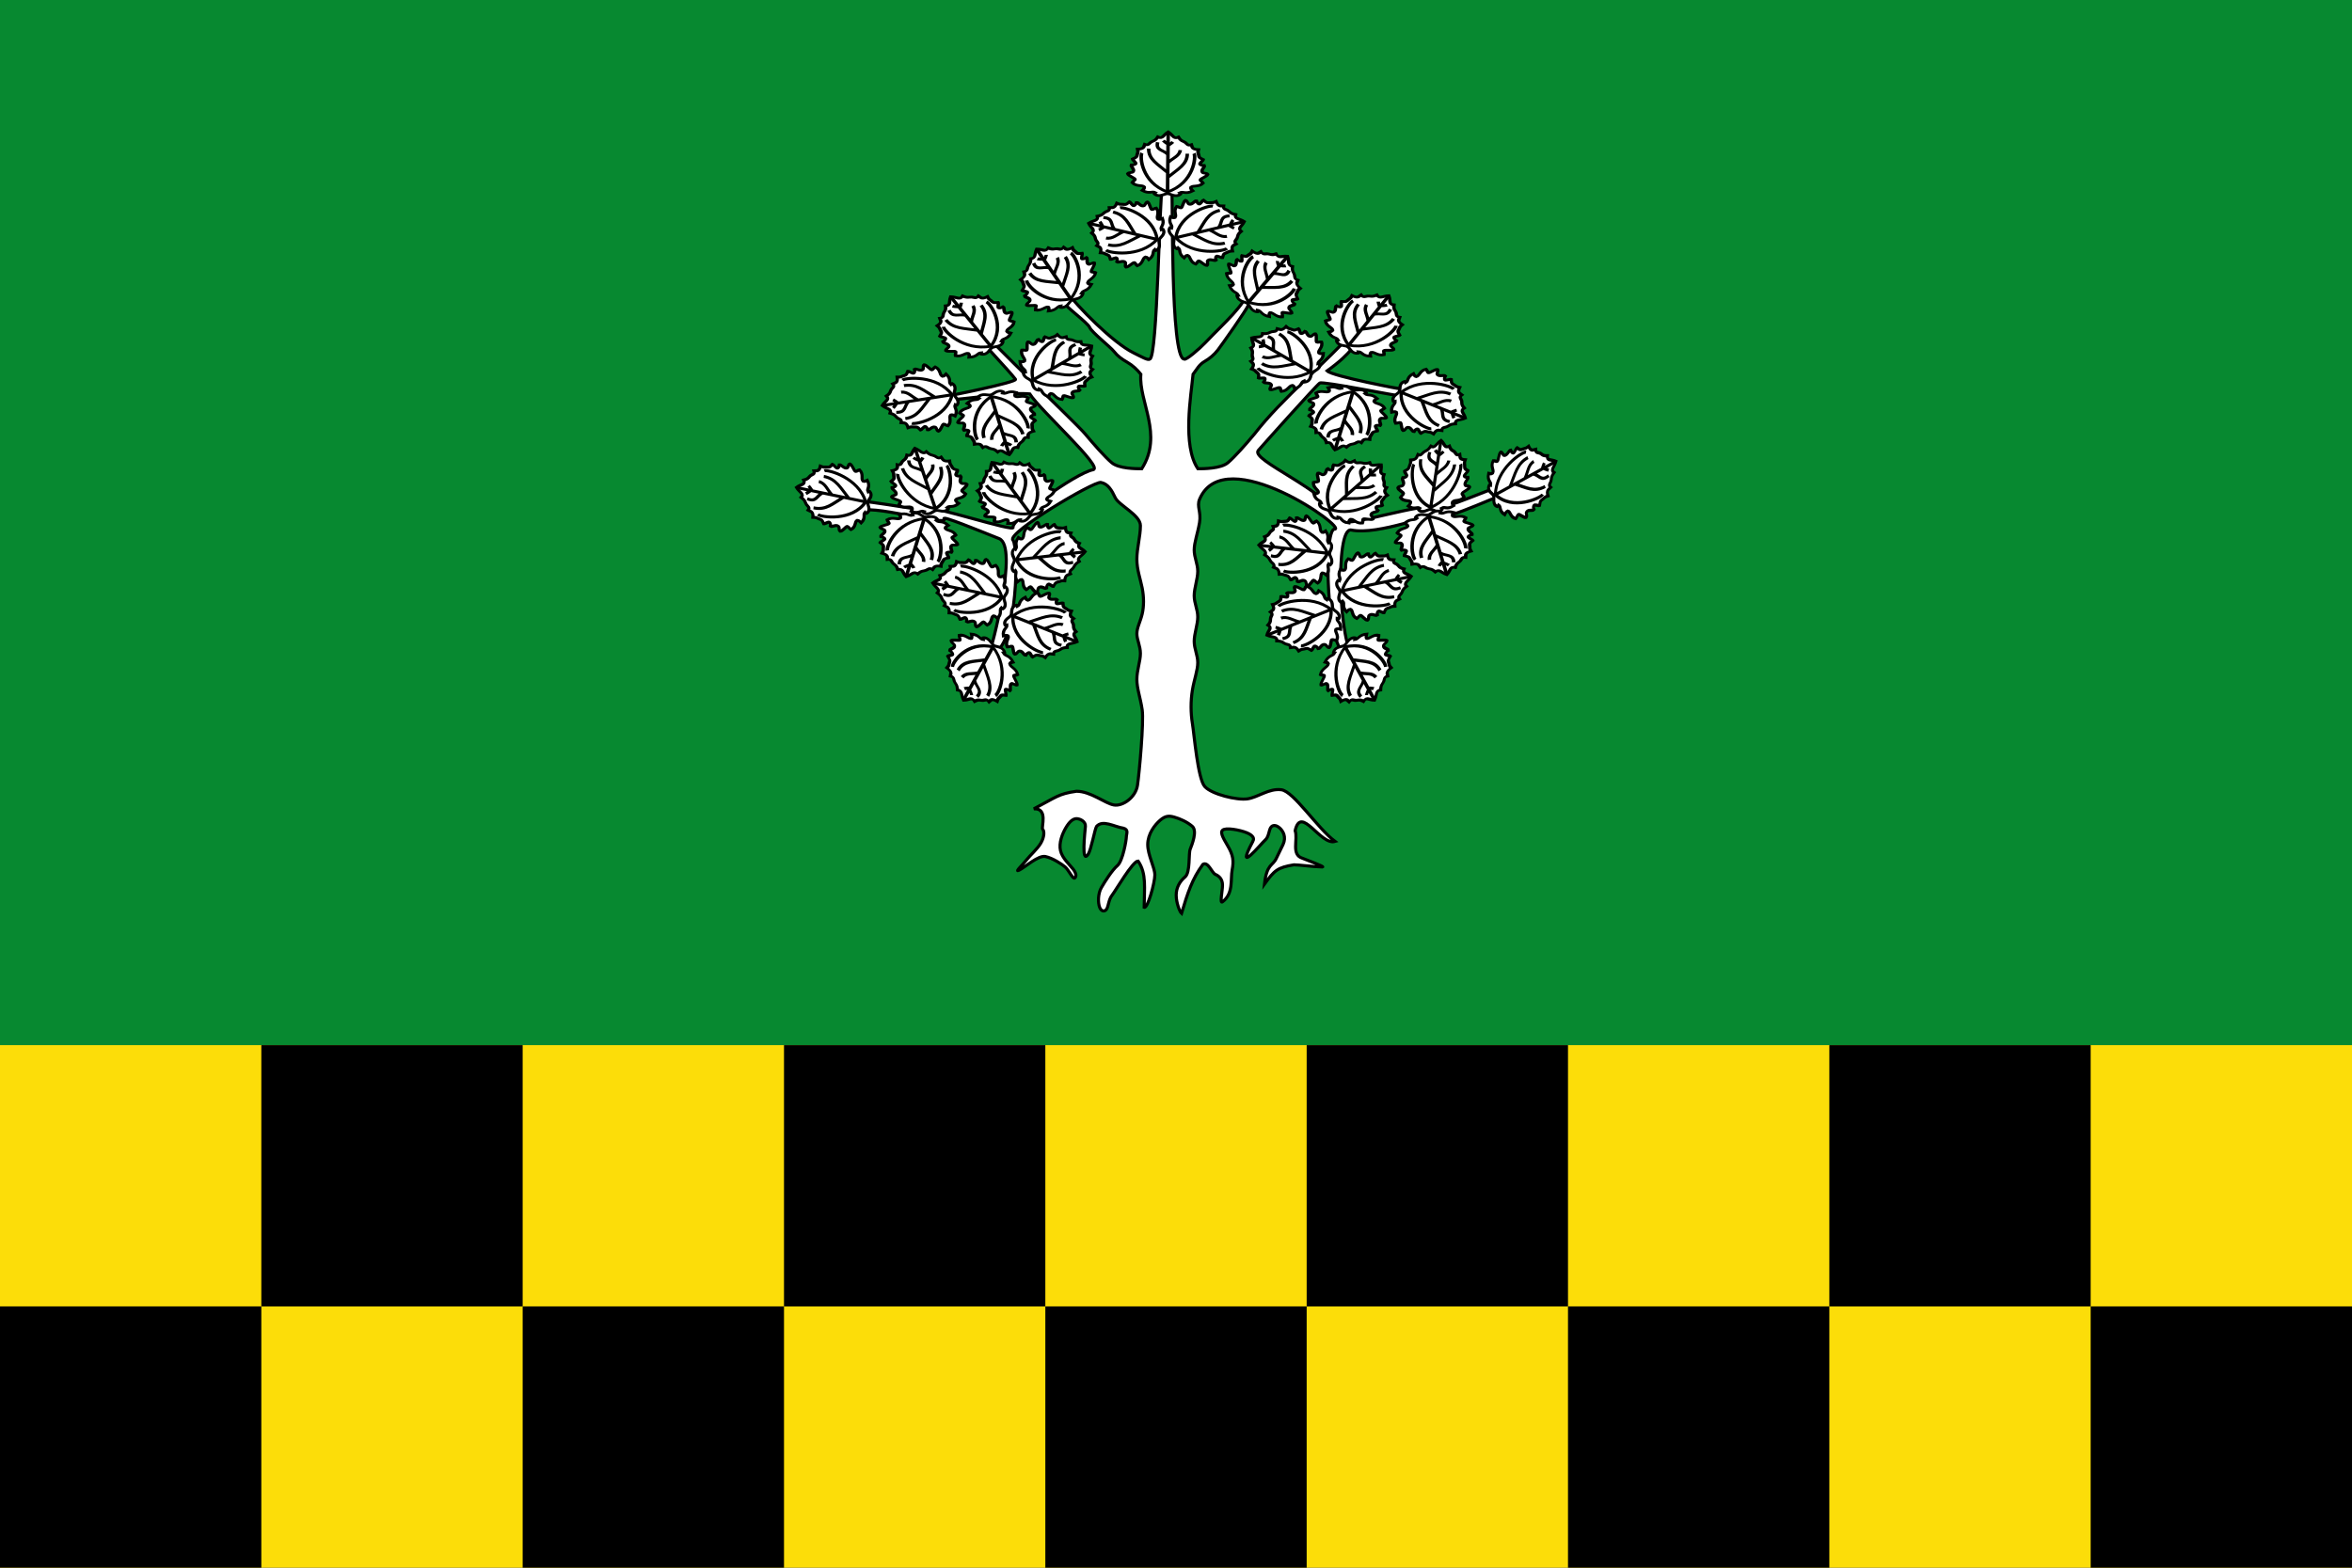 <?xml version="1.0" encoding="UTF-8" standalone="no"?>
<!-- Created with Inkscape (http://www.inkscape.org/) -->
<svg
   xmlns:svg="http://www.w3.org/2000/svg"
   xmlns="http://www.w3.org/2000/svg"
   version="1.0"
   width="750"
   height="500"
   id="svg2">
  <rect width="100%" height="100%" fill="#333333" stroke="none"/>
  <defs
     id="defs4" />
  <g
     id="layer1">
    <rect
       width="750"
       height="187.276"
       x="0"
       y="312.724"
       id="rect2383"
       style="fill:#fcdd09;fill-rule:evenodd;stroke:none;stroke-width:1px;stroke-linecap:butt;stroke-linejoin:miter;stroke-opacity:1" />
    <rect
       width="750"
       height="333.333"
       x="0"
       y="0"
       id="rect3193"
       style="fill:#078930;fill-rule:evenodd;stroke:none;stroke-width:1px;stroke-linecap:butt;stroke-linejoin:miter;stroke-opacity:1" />
    <g
       id="g3169">
      <g
         id="g3159">
        <rect
           width="83.333"
           height="83.333"
           x="0"
           y="416.667"
           id="rect3155"
           style="fill:#000000;fill-rule:evenodd;stroke:none;stroke-width:1px;stroke-linecap:butt;stroke-linejoin:miter;stroke-opacity:1" />
        <rect
           width="83.333"
           height="83.333"
           x="83.333"
           y="333.334"
           id="rect3157"
           style="fill:#000000;fill-rule:evenodd;stroke:none;stroke-width:1px;stroke-linecap:butt;stroke-linejoin:miter;stroke-opacity:1" />
      </g>
      <g
         transform="translate(166.666,0)"
         id="g3163">
        <rect
           width="83.333"
           height="83.333"
           x="0.001"
           y="416.667"
           id="rect3165"
           style="fill:#000000;fill-rule:evenodd;stroke:none;stroke-width:1px;stroke-linecap:butt;stroke-linejoin:miter;stroke-opacity:1" />
        <rect
           width="83.333"
           height="83.333"
           x="83.334"
           y="333.334"
           id="rect3167"
           style="fill:#000000;fill-rule:evenodd;stroke:none;stroke-width:1px;stroke-linecap:butt;stroke-linejoin:miter;stroke-opacity:1" />
      </g>
    </g>
    <g
       transform="translate(333.332,0)"
       id="g3177">
      <g
         id="g3179">
        <rect
           width="83.333"
           height="83.333"
           x="0.002"
           y="416.667"
           id="rect3181"
           style="fill:#000000;fill-rule:evenodd;stroke:none;stroke-width:1px;stroke-linecap:butt;stroke-linejoin:miter;stroke-opacity:1" />
        <rect
           width="83.333"
           height="83.333"
           x="83.335"
           y="333.334"
           id="rect3183"
           style="fill:#000000;fill-rule:evenodd;stroke:none;stroke-width:1px;stroke-linecap:butt;stroke-linejoin:miter;stroke-opacity:1" />
      </g>
      <g
         transform="translate(166.666,0)"
         id="g3185">
        <rect
           width="83.333"
           height="83.333"
           x="0.002"
           y="416.667"
           id="rect3187"
           style="fill:#000000;fill-rule:evenodd;stroke:none;stroke-width:1px;stroke-linecap:butt;stroke-linejoin:miter;stroke-opacity:1" />
        <rect
           width="83.333"
           height="83.333"
           x="83.336"
           y="333.334"
           id="rect3189"
           style="fill:#000000;fill-rule:evenodd;stroke:none;stroke-width:1px;stroke-linecap:butt;stroke-linejoin:miter;stroke-opacity:1" />
        <rect
           width="83.333"
           height="83.333"
           x="166.669"
           y="416.667"
           id="rect3191"
           style="fill:#000000;fill-rule:evenodd;stroke:none;stroke-width:1px;stroke-linecap:butt;stroke-linejoin:miter;stroke-opacity:1" />
      </g>
    </g>
    <g
       transform="matrix(0.663,0,0,0.663,175.578,-244.673)"
       id="g8632"
       style="fill:#ffffff">
      <path
         d="M 148.976,615.479 C 150.971,610.556 192.153,622.778 189.24,618.593 C 188.057,616.892 205.63,624.126 215.702,628.134 C 225.288,631.949 211.984,681.078 210.941,683.724 C 210.637,684.495 210.772,683.996 213.307,682.983 C 224.613,678.465 225.271,632.078 222.323,628.819 C 219.301,625.476 261.28,600.392 264.705,601.124 C 268.13,601.857 269.843,604.786 271.556,608.447 C 273.268,612.108 283.674,616.777 283.674,621.903 C 283.674,627.029 281.961,632.887 281.961,638.013 C 281.961,643.139 283.674,647.533 284.53,651.927 C 285.386,656.32 285.386,660.714 284.53,664.375 C 283.674,668.037 281.961,670.966 281.961,673.895 C 281.961,676.824 283.674,679.753 283.674,683.415 C 283.674,687.076 281.961,691.47 281.961,695.863 C 281.961,700.257 283.674,704.651 284.53,710.509 C 285.386,716.367 283.132,740.895 282.276,746.753 C 281.419,752.611 275.198,757.005 270.916,756.273 C 266.634,755.541 259.784,749.682 252.933,749.682 C 244.177,750.908 243.168,752.517 232.405,758.142 C 239.486,757.68 235.806,767.257 236.663,767.989 C 237.519,768.722 237.519,771.651 235.806,774.58 C 234.094,777.509 230.669,780.438 228.956,782.635 C 227.243,784.832 223.022,788.811 225.232,787.704 C 228.217,786.208 234.575,780.352 238,781.084 C 241.425,781.817 245.77,784.65 247.483,786.115 C 249.195,787.579 251.22,792.155 252.077,791.422 C 252.933,790.69 252.933,789.225 251.22,787.029 C 249.508,784.832 246.082,781.903 245.226,778.241 C 244.37,774.58 246.082,770.186 247.795,767.257 C 249.508,764.328 251.22,762.863 252.933,762.863 C 254.646,762.863 257.398,764.217 257.215,766.525 C 256.984,769.427 255.146,785.125 258.547,779.971 C 259.967,777.817 261.705,768.069 262.561,766.604 C 265.616,763.202 271.014,766.762 275.573,767.463 C 278.142,768.195 276.91,770.186 276.91,771.651 C 276.91,773.115 275.198,783.229 272.629,785.426 C 270.06,787.623 266.634,793.069 264.922,795.999 C 263.209,798.928 263.209,803.321 264.065,805.518 C 264.922,807.715 266.634,807.715 267.491,806.25 C 268.347,804.786 268.347,801.857 270.06,799.66 C 271.772,797.463 279.986,783.24 282.555,783.24 C 286.744,789.344 285.505,796.395 285.473,805.518 C 287.186,806.25 290.611,793.619 290.611,789.958 C 290.611,786.296 287.186,780.438 287.186,775.312 C 287.186,770.186 290.611,765.792 293.18,763.596 C 295.749,761.399 297.462,761.399 300.031,762.131 C 302.6,762.863 306.025,764.328 308.594,766.525 C 311.163,768.722 308.472,775.373 307.616,777.57 C 306.759,779.767 307.738,788.676 305.169,790.873 C 302.6,793.069 300.887,795.999 300.887,799.66 C 300.887,803.321 302.6,807.715 303.456,808.447 C 306.347,798.696 308.554,791.861 313.732,784.832 C 316.301,783.367 318.014,788.951 319.727,789.683 C 321.439,790.415 323.152,791.88 323.152,794.809 C 323.152,797.738 321.706,803.941 323.152,802.864 C 328.55,798.84 326.931,791.948 327.787,787.554 C 328.643,783.16 328.29,780.438 325.721,776.044 C 323.152,771.651 321.439,768.722 324.008,767.989 C 326.577,767.257 333.428,768.722 335.997,770.186 C 338.566,771.651 338.207,772.908 337.709,773.848 C 328.732,790.807 341.991,774.58 343.704,773.115 C 345.416,771.651 345.416,768.722 346.273,767.257 C 347.129,765.792 348.842,765.792 350.554,767.257 C 352.267,768.722 353.98,771.651 352.267,775.312 C 350.554,778.973 350.726,778.352 349.013,782.013 C 347.3,785.675 344.432,784.556 343.334,794.351 C 348.085,787.776 349.561,786.343 357.512,785.064 C 360.081,785.064 366.062,785.976 371.163,786.095 C 372.895,786.135 363.308,782.638 361.596,781.905 C 356.043,780.191 359.557,772.989 358.1,768.62 C 360.885,756.04 370.301,775.908 377.291,773.82 C 368.83,767.547 357.405,749.682 351.411,748.95 C 345.416,748.218 340.278,752.611 335.14,753.344 C 330.002,754.076 318.101,751.147 314.676,747.485 C 311.25,743.824 309.538,722.225 308.681,717.099 C 307.825,711.973 307.825,706.115 308.681,700.989 C 309.538,695.863 311.25,691.47 311.25,687.808 C 311.25,684.147 309.538,681.218 309.538,677.556 C 309.538,673.895 311.25,669.501 311.25,665.84 C 311.25,662.178 309.538,659.249 309.538,655.588 C 309.538,651.927 311.25,647.533 311.25,643.871 C 311.25,640.21 309.538,637.281 309.538,633.62 C 309.538,629.958 311.25,625.564 312.107,620.438 C 312.963,615.313 310.67,612.653 312.118,609.218 C 324.165,580.656 383.896,623.643 377.022,623.589 C 371.639,623.546 372.975,682.864 382.857,683.691 C 383.918,683.78 394.728,691.462 386.743,685.947 C 379.126,680.686 377.091,622.404 385.076,624.013 C 398.477,626.713 424.533,615.375 426.476,617.59 C 429.045,620.519 462.257,604.127 463.113,605.591 C 463.113,605.591 460.254,602.339 460.254,602.339 C 460.254,600.142 426.2,616.392 423.631,613.462 C 421.062,610.533 383.259,622.517 381.613,619.771 C 372.282,604.203 336.595,590.425 340.347,585.746 C 341.068,584.847 368.215,554.458 369.927,553.316 C 371.434,552.311 407.496,559.697 410.065,559.697 C 410.065,559.697 410.579,556.471 410.579,556.471 C 409.959,556.471 376.102,550.118 373.462,547.447 C 386.081,538.402 386.549,534.259 391.57,529.29 L 387.451,527.242 C 372.992,543.51 351.772,560.657 338.634,577.691 C 334.353,582.817 329.215,588.675 325.79,591.605 C 322.364,594.534 313.888,594.534 311.319,594.534 C 303.726,583.358 308.034,559.185 308.996,549.079 C 310.708,546.882 311.86,544.446 314.429,542.981 C 316.998,541.516 319.165,539.663 320.878,537.466 C 322.591,535.269 334.652,518.171 335.509,515.974 L 336.189,507.847 C 333.687,516.206 324.278,524.019 314.895,533.88 C 312.074,536.845 305.382,542.62 304.714,541.756 C 297.924,541.756 299.38,460.861 298.736,460.861 C 298.736,460.861 294.136,460.861 294.136,460.861 C 292.848,461.639 291.91,541.756 288.158,541.756 C 287.411,542.572 284.184,540.65 280.452,538.827 C 270.228,533.835 253.092,516.12 248.051,509.252 L 246.313,514 C 246.313,515.464 258.421,524.361 259.277,526.557 C 260.134,528.754 269.267,535.943 270.979,538.14 C 272.692,540.337 274.726,541.801 277.295,543.266 C 279.864,544.73 282.164,546.882 283.877,549.079 C 282.786,562.348 294.822,578.066 284.313,594.534 C 281.744,594.534 273.268,594.534 269.843,591.605 C 266.418,588.675 261.28,582.817 256.998,577.691 C 252.716,572.565 209.013,531.201 207.298,527.54 C 207.298,527.54 204.035,528.706 204.035,528.706 C 206.814,533.408 219.944,546.663 223.591,551.493 C 224.63,552.869 189.753,560.005 188.041,560.005 C 188.041,560.005 188.254,561.599 188.254,561.599 C 199.125,561.318 220.22,557.566 230.447,558.532 C 235.401,566.323 266.142,593.999 260.932,594.994 C 252.369,596.63 221.235,619.303 222.451,622.737 C 223.322,625.197 182.779,611.881 182.779,614.078 C 182.779,616.275 140.738,606.788 144.696,611.221 L 148.976,615.479 z"
         id="Trunk"
         style="fill:#ffffff;stroke:#000000;stroke-width:1.483;stroke-miterlimit:4;stroke-dasharray:none;stroke-opacity:1" />
      <g
         transform="matrix(-0.647,9.9879966e-2,0.13,0.602,283.228,448.777)"
         id="g4017"
         style="fill:#ffffff;stroke:#000000;stroke-width:2.336;stroke-miterlimit:4;stroke-dasharray:none;stroke-opacity:1">
        <path
           d="M 222.29,154.736 C 219.528,158.032 215.861,158.285 217.858,161.588 C 214.067,163.457 214.618,164.733 213.22,166.22 C 212.2,167.305 210.155,167.819 211.395,170.303 C 209.768,170.87 207.41,170.151 207.168,174.92 C 204.762,174.492 204.542,174.704 202.801,175.114 C 201.014,175.534 200.489,174.867 198.56,178.203 C 197.661,178.131 195.397,175.558 194.519,176.137 C 193.833,176.635 193.503,177.401 193.507,178.929 C 192.103,179.547 189.844,176.647 187.709,177.715 C 186.462,178.218 187.271,180.673 185.857,181.289 C 184.05,180.91 182.254,176.626 181.052,176.434 C 180.309,176.409 179.171,177.933 178.248,178.271 C 174.496,175.436 176.542,171.749 174.533,170.217 C 173.311,169.977 172.382,170.811 171.488,171.502 C 168.221,166.784 171.244,165.14 169.739,162.879 C 169.739,162.879 169.218,163.349 168.669,163.416 C 164.998,160.283 169.261,156.142 168.822,154.736 C 169.261,153.33 164.998,149.191 168.669,146.058 C 169.218,146.126 169.739,146.593 169.739,146.593 C 171.244,144.331 168.221,142.691 171.488,137.973 C 172.382,138.664 173.311,139.497 174.533,139.257 C 176.542,137.725 174.496,134.038 178.248,131.204 C 179.171,131.541 180.309,133.062 181.052,133.038 C 182.254,132.845 184.05,128.565 185.857,128.185 C 187.271,128.801 186.462,131.257 187.709,131.759 C 189.844,132.827 192.103,129.928 193.507,130.546 C 193.503,132.073 193.833,132.839 194.519,133.338 C 195.397,133.917 197.661,131.344 198.56,131.271 C 200.489,134.607 201.014,133.937 202.801,134.358 C 204.542,134.767 204.762,134.982 207.168,134.554 C 207.41,139.324 209.768,138.605 211.395,139.172 C 210.155,141.655 212.2,142.167 213.22,143.251 C 214.618,144.738 214.067,146.017 217.858,147.886 C 215.861,151.19 219.528,151.439 222.29,154.736 z"
           id="path4019"
           style="fill:#ffffff;stroke:#000000;stroke-width:2.336;stroke-miterlimit:4;stroke-dasharray:none;stroke-opacity:1" />
        <path
           d="M 221.361,154.735 L 169.466,154.735 M 207.735,167.578 C 198.347,167.644 194.37,161.45 187.068,154.735 M 213.276,161.646 C 206.17,163.08 206.953,157.995 202.78,154.735 M 214.776,157.93 C 214.776,157.93 211.907,155.517 211.907,154.735 M 203.823,137.457 C 201.215,135.892 178.202,137.326 170.378,154.734 C 178.202,172.142 201.215,173.576 203.823,172.012 M 203.597,141.89 C 194.209,141.825 190.232,148.018 182.93,154.733 M 206.65,146.584 C 201.435,147.04 199.805,151.473 195.632,154.733 M 213.647,151.539 C 213.647,151.539 210.779,153.951 210.779,154.733"
           id="path4021"
           style="fill:#ffffff;stroke:#000000;stroke-width:2.336;stroke-miterlimit:4;stroke-dasharray:none;stroke-opacity:1" />
      </g>
      <g
         transform="matrix(-0.372,-0.459,-0.598,0.346,367.629,560.273)"
         id="g4023"
         style="fill:#ffffff;stroke:#000000;stroke-width:2.336;stroke-miterlimit:4;stroke-dasharray:none;stroke-opacity:1">
        <path
           d="M 222.29,154.736 C 219.528,158.032 215.861,158.285 217.858,161.588 C 214.067,163.457 214.618,164.733 213.22,166.22 C 212.2,167.305 210.155,167.819 211.395,170.303 C 209.768,170.87 207.41,170.151 207.168,174.92 C 204.762,174.492 204.542,174.704 202.801,175.114 C 201.014,175.534 200.489,174.867 198.56,178.203 C 197.661,178.131 195.397,175.558 194.519,176.137 C 193.833,176.635 193.503,177.401 193.507,178.929 C 192.103,179.547 189.844,176.647 187.709,177.715 C 186.462,178.218 187.271,180.673 185.857,181.289 C 184.05,180.91 182.254,176.626 181.052,176.434 C 180.309,176.409 179.171,177.933 178.248,178.271 C 174.496,175.436 176.542,171.749 174.533,170.217 C 173.311,169.977 172.382,170.811 171.488,171.502 C 168.221,166.784 171.244,165.14 169.739,162.879 C 169.739,162.879 169.218,163.349 168.669,163.416 C 164.998,160.283 169.261,156.142 168.822,154.736 C 169.261,153.33 164.998,149.191 168.669,146.058 C 169.218,146.126 169.739,146.593 169.739,146.593 C 171.244,144.331 168.221,142.691 171.488,137.973 C 172.382,138.664 173.311,139.497 174.533,139.257 C 176.542,137.725 174.496,134.038 178.248,131.204 C 179.171,131.541 180.309,133.062 181.052,133.038 C 182.254,132.845 184.05,128.565 185.857,128.185 C 187.271,128.801 186.462,131.257 187.709,131.759 C 189.844,132.827 192.103,129.928 193.507,130.546 C 193.503,132.073 193.833,132.839 194.519,133.338 C 195.397,133.917 197.661,131.344 198.56,131.271 C 200.489,134.607 201.014,133.937 202.801,134.358 C 204.542,134.767 204.762,134.982 207.168,134.554 C 207.41,139.324 209.768,138.605 211.395,139.172 C 210.155,141.655 212.2,142.167 213.22,143.251 C 214.618,144.738 214.067,146.017 217.858,147.886 C 215.861,151.19 219.528,151.439 222.29,154.736 z"
           id="path4025"
           style="fill:#ffffff;stroke:#000000;stroke-width:2.336;stroke-miterlimit:4;stroke-dasharray:none;stroke-opacity:1" />
        <path
           d="M 221.361,154.735 L 169.466,154.735 M 207.735,167.578 C 198.347,167.644 194.37,161.45 187.068,154.735 M 213.276,161.646 C 206.17,163.08 206.953,157.995 202.78,154.735 M 214.776,157.93 C 214.776,157.93 211.907,155.517 211.907,154.735 M 203.823,137.457 C 201.215,135.892 178.202,137.326 170.378,154.734 C 178.202,172.142 201.215,173.576 203.823,172.012 M 203.597,141.89 C 194.209,141.825 190.232,148.018 182.93,154.733 M 206.65,146.584 C 201.435,147.04 199.805,151.473 195.632,154.733 M 213.647,151.539 C 213.647,151.539 210.779,153.951 210.779,154.733"
           id="path4027"
           style="fill:#ffffff;stroke:#000000;stroke-width:2.336;stroke-miterlimit:4;stroke-dasharray:none;stroke-opacity:1" />
      </g>
      <g
         transform="matrix(-0.316,-0.461,-0.614,0.38,398.977,532.545)"
         id="g8430"
         style="fill:#ffffff;stroke:#000000;stroke-width:2.336;stroke-miterlimit:4;stroke-dasharray:none;stroke-opacity:1">
        <path
           d="M 222.29,154.736 C 219.528,158.032 215.861,158.285 217.858,161.588 C 214.067,163.457 214.618,164.733 213.22,166.22 C 212.2,167.305 210.155,167.819 211.395,170.303 C 209.768,170.87 207.41,170.151 207.168,174.92 C 204.762,174.492 204.542,174.704 202.801,175.114 C 201.014,175.534 200.489,174.867 198.56,178.203 C 197.661,178.131 195.397,175.558 194.519,176.137 C 193.833,176.635 193.503,177.401 193.507,178.929 C 192.103,179.547 189.844,176.647 187.709,177.715 C 186.462,178.218 187.271,180.673 185.857,181.289 C 184.05,180.91 182.254,176.626 181.052,176.434 C 180.309,176.409 179.171,177.933 178.248,178.271 C 174.496,175.436 176.542,171.749 174.533,170.217 C 173.311,169.977 172.382,170.811 171.488,171.502 C 168.221,166.784 171.244,165.14 169.739,162.879 C 169.739,162.879 169.218,163.349 168.669,163.416 C 164.998,160.283 169.261,156.142 168.822,154.736 C 169.261,153.33 164.998,149.191 168.669,146.058 C 169.218,146.126 169.739,146.593 169.739,146.593 C 171.244,144.331 168.221,142.691 171.488,137.973 C 172.382,138.664 173.311,139.497 174.533,139.257 C 176.542,137.725 174.496,134.038 178.248,131.204 C 179.171,131.541 180.309,133.062 181.052,133.038 C 182.254,132.845 184.05,128.565 185.857,128.185 C 187.271,128.801 186.462,131.257 187.709,131.759 C 189.844,132.827 192.103,129.928 193.507,130.546 C 193.503,132.073 193.833,132.839 194.519,133.338 C 195.397,133.917 197.661,131.344 198.56,131.271 C 200.489,134.607 201.014,133.937 202.801,134.358 C 204.542,134.767 204.762,134.982 207.168,134.554 C 207.41,139.324 209.768,138.605 211.395,139.172 C 210.155,141.655 212.2,142.167 213.22,143.251 C 214.618,144.738 214.067,146.017 217.858,147.886 C 215.861,151.19 219.528,151.439 222.29,154.736 z"
           id="path4031"
           style="fill:#ffffff;stroke:#000000;stroke-width:2.336;stroke-miterlimit:4;stroke-dasharray:none;stroke-opacity:1" />
        <path
           d="M 221.361,154.735 L 169.466,154.735 M 207.735,167.578 C 198.347,167.644 194.37,161.45 187.068,154.735 M 213.276,161.646 C 206.17,163.08 206.953,157.995 202.78,154.735 M 214.776,157.93 C 214.776,157.93 211.907,155.517 211.907,154.735 M 203.823,137.457 C 201.215,135.892 178.202,137.326 170.378,154.734 C 178.202,172.142 201.215,173.576 203.823,172.012 M 203.597,141.89 C 194.209,141.825 190.232,148.018 182.93,154.733 M 206.65,146.584 C 201.435,147.04 199.805,151.473 195.632,154.733 M 213.647,151.539 C 213.647,151.539 210.779,153.951 210.779,154.733"
           id="path4033"
           style="fill:#ffffff;stroke:#000000;stroke-width:2.336;stroke-miterlimit:4;stroke-dasharray:none;stroke-opacity:1" />
      </g>
      <g
         transform="matrix(0.362,-0.425,0.571,0.442,185.67,518.411)"
         id="g4035"
         style="fill:#ffffff;stroke:#000000;stroke-width:2.336;stroke-miterlimit:4;stroke-dasharray:none;stroke-opacity:1">
        <path
           d="M 222.29,154.736 C 219.528,158.032 215.861,158.285 217.858,161.588 C 214.067,163.457 214.618,164.733 213.22,166.22 C 212.2,167.305 210.155,167.819 211.395,170.303 C 209.768,170.87 207.41,170.151 207.168,174.92 C 204.762,174.492 204.542,174.704 202.801,175.114 C 201.014,175.534 200.489,174.867 198.56,178.203 C 197.661,178.131 195.397,175.558 194.519,176.137 C 193.833,176.635 193.503,177.401 193.507,178.929 C 192.103,179.547 189.844,176.647 187.709,177.715 C 186.462,178.218 187.271,180.673 185.857,181.289 C 184.05,180.91 182.254,176.626 181.052,176.434 C 180.309,176.409 179.171,177.933 178.248,178.271 C 174.496,175.436 176.542,171.749 174.533,170.217 C 173.311,169.977 172.382,170.811 171.488,171.502 C 168.221,166.784 171.244,165.14 169.739,162.879 C 169.739,162.879 169.218,163.349 168.669,163.416 C 164.998,160.283 169.261,156.142 168.822,154.736 C 169.261,153.33 164.998,149.191 168.669,146.058 C 169.218,146.126 169.739,146.593 169.739,146.593 C 171.244,144.331 168.221,142.691 171.488,137.973 C 172.382,138.664 173.311,139.497 174.533,139.257 C 176.542,137.725 174.496,134.038 178.248,131.204 C 179.171,131.541 180.309,133.062 181.052,133.038 C 182.254,132.845 184.05,128.565 185.857,128.185 C 187.271,128.801 186.462,131.257 187.709,131.759 C 189.844,132.827 192.103,129.928 193.507,130.546 C 193.503,132.073 193.833,132.839 194.519,133.338 C 195.397,133.917 197.661,131.344 198.56,131.271 C 200.489,134.607 201.014,133.937 202.801,134.358 C 204.542,134.767 204.762,134.982 207.168,134.554 C 207.41,139.324 209.768,138.605 211.395,139.172 C 210.155,141.655 212.2,142.167 213.22,143.251 C 214.618,144.738 214.067,146.017 217.858,147.886 C 215.861,151.19 219.528,151.439 222.29,154.736 z"
           id="path4037"
           style="fill:#ffffff;stroke:#000000;stroke-width:2.336;stroke-miterlimit:4;stroke-dasharray:none;stroke-opacity:1" />
        <path
           d="M 221.361,154.735 L 169.466,154.735 M 207.735,167.578 C 198.347,167.644 194.37,161.45 187.068,154.735 M 213.276,161.646 C 206.17,163.08 206.953,157.995 202.78,154.735 M 214.776,157.93 C 214.776,157.93 211.907,155.517 211.907,154.735 M 203.823,137.457 C 201.215,135.892 178.202,137.326 170.378,154.734 C 178.202,172.142 201.215,173.576 203.823,172.012 M 203.597,141.89 C 194.209,141.825 190.232,148.018 182.93,154.733 M 206.65,146.584 C 201.435,147.04 199.805,151.473 195.632,154.733 M 213.647,151.539 C 213.647,151.539 210.779,153.951 210.779,154.733"
           id="path4039"
           style="fill:#ffffff;stroke:#000000;stroke-width:2.336;stroke-miterlimit:4;stroke-dasharray:none;stroke-opacity:1" />
      </g>
      <g
         transform="matrix(0.594,0.239,-0.311,0.553,356.014,431.495)"
         id="g4041"
         style="fill:#ffffff;stroke:#000000;stroke-width:2.336;stroke-miterlimit:4;stroke-dasharray:none;stroke-opacity:1">
        <path
           d="M 222.29,154.736 C 219.528,158.032 215.861,158.285 217.858,161.588 C 214.067,163.457 214.618,164.733 213.22,166.22 C 212.2,167.305 210.155,167.819 211.395,170.303 C 209.768,170.87 207.41,170.151 207.168,174.92 C 204.762,174.492 204.542,174.704 202.801,175.114 C 201.014,175.534 200.489,174.867 198.56,178.203 C 197.661,178.131 195.397,175.558 194.519,176.137 C 193.833,176.635 193.503,177.401 193.507,178.929 C 192.103,179.547 189.844,176.647 187.709,177.715 C 186.462,178.218 187.271,180.673 185.857,181.289 C 184.05,180.91 182.254,176.626 181.052,176.434 C 180.309,176.409 179.171,177.933 178.248,178.271 C 174.496,175.436 176.542,171.749 174.533,170.217 C 173.311,169.977 172.382,170.811 171.488,171.502 C 168.221,166.784 171.244,165.14 169.739,162.879 C 169.739,162.879 169.218,163.349 168.669,163.416 C 164.998,160.283 169.261,156.142 168.822,154.736 C 169.261,153.33 164.998,149.191 168.669,146.058 C 169.218,146.126 169.739,146.593 169.739,146.593 C 171.244,144.331 168.221,142.691 171.488,137.973 C 172.382,138.664 173.311,139.497 174.533,139.257 C 176.542,137.725 174.496,134.038 178.248,131.204 C 179.171,131.541 180.309,133.062 181.052,133.038 C 182.254,132.845 184.05,128.565 185.857,128.185 C 187.271,128.801 186.462,131.257 187.709,131.759 C 189.844,132.827 192.103,129.928 193.507,130.546 C 193.503,132.073 193.833,132.839 194.519,133.338 C 195.397,133.917 197.661,131.344 198.56,131.271 C 200.489,134.607 201.014,133.937 202.801,134.358 C 204.542,134.767 204.762,134.982 207.168,134.554 C 207.41,139.324 209.768,138.605 211.395,139.172 C 210.155,141.655 212.2,142.167 213.22,143.251 C 214.618,144.738 214.067,146.017 217.858,147.886 C 215.861,151.19 219.528,151.439 222.29,154.736 z"
           id="path4043"
           style="fill:#ffffff;stroke:#000000;stroke-width:2.336;stroke-miterlimit:4;stroke-dasharray:none;stroke-opacity:1" />
        <path
           d="M 221.361,154.735 L 169.466,154.735 M 207.735,167.578 C 198.347,167.644 194.37,161.45 187.068,154.735 M 213.276,161.646 C 206.17,163.08 206.953,157.995 202.78,154.735 M 214.776,157.93 C 214.776,157.93 211.907,155.517 211.907,154.735 M 203.823,137.457 C 201.215,135.892 178.202,137.326 170.378,154.734 C 178.202,172.142 201.215,173.576 203.823,172.012 M 203.597,141.89 C 194.209,141.825 190.232,148.018 182.93,154.733 M 206.65,146.584 C 201.435,147.04 199.805,151.473 195.632,154.733 M 213.647,151.539 C 213.647,151.539 210.779,153.951 210.779,154.733"
           id="path4045"
           style="fill:#ffffff;stroke:#000000;stroke-width:2.336;stroke-miterlimit:4;stroke-dasharray:none;stroke-opacity:1" />
      </g>
      <g
         transform="matrix(-0.542,-0.315,0.41,-0.505,394.279,679.73)"
         id="g4047"
         style="fill:#ffffff;stroke:#000000;stroke-width:2.336;stroke-miterlimit:4;stroke-dasharray:none;stroke-opacity:1">
        <path
           d="M 222.29,154.736 C 219.528,158.032 215.861,158.285 217.858,161.588 C 214.067,163.457 214.618,164.733 213.22,166.22 C 212.2,167.305 210.155,167.819 211.395,170.303 C 209.768,170.87 207.41,170.151 207.168,174.92 C 204.762,174.492 204.542,174.704 202.801,175.114 C 201.014,175.534 200.489,174.867 198.56,178.203 C 197.661,178.131 195.397,175.558 194.519,176.137 C 193.833,176.635 193.503,177.401 193.507,178.929 C 192.103,179.547 189.844,176.647 187.709,177.715 C 186.462,178.218 187.271,180.673 185.857,181.289 C 184.05,180.91 182.254,176.626 181.052,176.434 C 180.309,176.409 179.171,177.933 178.248,178.271 C 174.496,175.436 176.542,171.749 174.533,170.217 C 173.311,169.977 172.382,170.811 171.488,171.502 C 168.221,166.784 171.244,165.14 169.739,162.879 C 169.739,162.879 169.218,163.349 168.669,163.416 C 164.998,160.283 169.261,156.142 168.822,154.736 C 169.261,153.33 164.998,149.191 168.669,146.058 C 169.218,146.126 169.739,146.593 169.739,146.593 C 171.244,144.331 168.221,142.691 171.488,137.973 C 172.382,138.664 173.311,139.497 174.533,139.257 C 176.542,137.725 174.496,134.038 178.248,131.204 C 179.171,131.541 180.309,133.062 181.052,133.038 C 182.254,132.845 184.05,128.565 185.857,128.185 C 187.271,128.801 186.462,131.257 187.709,131.759 C 189.844,132.827 192.103,129.928 193.507,130.546 C 193.503,132.073 193.833,132.839 194.519,133.338 C 195.397,133.917 197.661,131.344 198.56,131.271 C 200.489,134.607 201.014,133.937 202.801,134.358 C 204.542,134.767 204.762,134.982 207.168,134.554 C 207.41,139.324 209.768,138.605 211.395,139.172 C 210.155,141.655 212.2,142.167 213.22,143.251 C 214.618,144.738 214.067,146.017 217.858,147.886 C 215.861,151.19 219.528,151.439 222.29,154.736 z"
           id="path4049"
           style="fill:#ffffff;stroke:#000000;stroke-width:2.336;stroke-miterlimit:4;stroke-dasharray:none;stroke-opacity:1" />
        <path
           d="M 221.361,154.735 L 169.466,154.735 M 207.735,167.578 C 198.347,167.644 194.37,161.45 187.068,154.735 M 213.276,161.646 C 206.17,163.08 206.953,157.995 202.78,154.735 M 214.776,157.93 C 214.776,157.93 211.907,155.517 211.907,154.735 M 203.823,137.457 C 201.215,135.892 178.202,137.326 170.378,154.734 C 178.202,172.142 201.215,173.576 203.823,172.012 M 203.597,141.89 C 194.209,141.825 190.232,148.018 182.93,154.733 M 206.65,146.584 C 201.435,147.04 199.805,151.473 195.632,154.733 M 213.647,151.539 C 213.647,151.539 210.779,153.951 210.779,154.733"
           id="path4051"
           style="fill:#ffffff;stroke:#000000;stroke-width:2.336;stroke-miterlimit:4;stroke-dasharray:none;stroke-opacity:1" />
      </g>
      <g
         transform="matrix(0.542,-0.315,-0.41,-0.505,203.16,683.618)"
         id="g4053"
         style="fill:#ffffff;stroke:#000000;stroke-width:2.336;stroke-miterlimit:4;stroke-dasharray:none;stroke-opacity:1">
        <path
           d="M 222.29,154.736 C 219.528,158.032 215.861,158.285 217.858,161.588 C 214.067,163.457 214.618,164.733 213.22,166.22 C 212.2,167.305 210.155,167.819 211.395,170.303 C 209.768,170.87 207.41,170.151 207.168,174.92 C 204.762,174.492 204.542,174.704 202.801,175.114 C 201.014,175.534 200.489,174.867 198.56,178.203 C 197.661,178.131 195.397,175.558 194.519,176.137 C 193.833,176.635 193.503,177.401 193.507,178.929 C 192.103,179.547 189.844,176.647 187.709,177.715 C 186.462,178.218 187.271,180.673 185.857,181.289 C 184.05,180.91 182.254,176.626 181.052,176.434 C 180.309,176.409 179.171,177.933 178.248,178.271 C 174.496,175.436 176.542,171.749 174.533,170.217 C 173.311,169.977 172.382,170.811 171.488,171.502 C 168.221,166.784 171.244,165.14 169.739,162.879 C 169.739,162.879 169.218,163.349 168.669,163.416 C 164.998,160.283 169.261,156.142 168.822,154.736 C 169.261,153.33 164.998,149.191 168.669,146.058 C 169.218,146.126 169.739,146.593 169.739,146.593 C 171.244,144.331 168.221,142.691 171.488,137.973 C 172.382,138.664 173.311,139.497 174.533,139.257 C 176.542,137.725 174.496,134.038 178.248,131.204 C 179.171,131.541 180.309,133.062 181.052,133.038 C 182.254,132.845 184.05,128.565 185.857,128.185 C 187.271,128.801 186.462,131.257 187.709,131.759 C 189.844,132.827 192.103,129.928 193.507,130.546 C 193.503,132.073 193.833,132.839 194.519,133.338 C 195.397,133.917 197.661,131.344 198.56,131.271 C 200.489,134.607 201.014,133.937 202.801,134.358 C 204.542,134.767 204.762,134.982 207.168,134.554 C 207.41,139.324 209.768,138.605 211.395,139.172 C 210.155,141.655 212.2,142.167 213.22,143.251 C 214.618,144.738 214.067,146.017 217.858,147.886 C 215.861,151.19 219.528,151.439 222.29,154.736 z"
           id="path4055"
           style="fill:#ffffff;stroke:#000000;stroke-width:2.336;stroke-miterlimit:4;stroke-dasharray:none;stroke-opacity:1" />
        <path
           d="M 221.361,154.735 L 169.466,154.735 M 207.735,167.578 C 198.347,167.644 194.37,161.45 187.068,154.735 M 213.276,161.646 C 206.17,163.08 206.953,157.995 202.78,154.735 M 214.776,157.93 C 214.776,157.93 211.907,155.517 211.907,154.735 M 203.823,137.457 C 201.215,135.892 178.202,137.326 170.378,154.734 C 178.202,172.142 201.215,173.576 203.823,172.012 M 203.597,141.89 C 194.209,141.825 190.232,148.018 182.93,154.733 M 206.65,146.584 C 201.435,147.04 199.805,151.473 195.632,154.733 M 213.647,151.539 C 213.647,151.539 210.779,153.951 210.779,154.733"
           id="path4057"
           style="fill:#ffffff;stroke:#000000;stroke-width:2.336;stroke-miterlimit:4;stroke-dasharray:none;stroke-opacity:1" />
      </g>
      <g
         transform="matrix(6.303414e-3,-0.556,-0.724,-5.8640312e-3,407.667,557.004)"
         id="g4059"
         style="fill:#ffffff;stroke:#000000;stroke-width:2.336;stroke-miterlimit:4;stroke-dasharray:none;stroke-opacity:1">
        <path
           d="M 222.29,154.736 C 219.528,158.032 215.861,158.285 217.858,161.588 C 214.067,163.457 214.618,164.733 213.22,166.22 C 212.2,167.305 210.155,167.819 211.395,170.303 C 209.768,170.87 207.41,170.151 207.168,174.92 C 204.762,174.492 204.542,174.704 202.801,175.114 C 201.014,175.534 200.489,174.867 198.56,178.203 C 197.661,178.131 195.397,175.558 194.519,176.137 C 193.833,176.635 193.503,177.401 193.507,178.929 C 192.103,179.547 189.844,176.647 187.709,177.715 C 186.462,178.218 187.271,180.673 185.857,181.289 C 184.05,180.91 182.254,176.626 181.052,176.434 C 180.309,176.409 179.171,177.933 178.248,178.271 C 174.496,175.436 176.542,171.749 174.533,170.217 C 173.311,169.977 172.382,170.811 171.488,171.502 C 168.221,166.784 171.244,165.14 169.739,162.879 C 169.739,162.879 169.218,163.349 168.669,163.416 C 164.998,160.283 169.261,156.142 168.822,154.736 C 169.261,153.33 164.998,149.191 168.669,146.058 C 169.218,146.126 169.739,146.593 169.739,146.593 C 171.244,144.331 168.221,142.691 171.488,137.973 C 172.382,138.664 173.311,139.497 174.533,139.257 C 176.542,137.725 174.496,134.038 178.248,131.204 C 179.171,131.541 180.309,133.062 181.052,133.038 C 182.254,132.845 184.05,128.565 185.857,128.185 C 187.271,128.801 186.462,131.257 187.709,131.759 C 189.844,132.827 192.103,129.928 193.507,130.546 C 193.503,132.073 193.833,132.839 194.519,133.338 C 195.397,133.917 197.661,131.344 198.56,131.271 C 200.489,134.607 201.014,133.937 202.801,134.358 C 204.542,134.767 204.762,134.982 207.168,134.554 C 207.41,139.324 209.768,138.605 211.395,139.172 C 210.155,141.655 212.2,142.167 213.22,143.251 C 214.618,144.738 214.067,146.017 217.858,147.886 C 215.861,151.19 219.528,151.439 222.29,154.736 z"
           id="path4061"
           style="fill:#ffffff;stroke:#000000;stroke-width:2.336;stroke-miterlimit:4;stroke-dasharray:none;stroke-opacity:1" />
        <path
           d="M 221.361,154.735 L 169.466,154.735 M 207.735,167.578 C 198.347,167.644 194.37,161.45 187.068,154.735 M 213.276,161.646 C 206.17,163.08 206.953,157.995 202.78,154.735 M 214.776,157.93 C 214.776,157.93 211.907,155.517 211.907,154.735 M 203.823,137.457 C 201.215,135.892 178.202,137.326 170.378,154.734 C 178.202,172.142 201.215,173.576 203.823,172.012 M 203.597,141.89 C 194.209,141.825 190.232,148.018 182.93,154.733 M 206.65,146.584 C 201.435,147.04 199.805,151.473 195.632,154.733 M 213.647,151.539 C 213.647,151.539 210.779,153.951 210.779,154.733"
           id="path4063"
           style="fill:#ffffff;stroke:#000000;stroke-width:2.336;stroke-miterlimit:4;stroke-dasharray:none;stroke-opacity:1" />
      </g>
      <g
         transform="matrix(6.303414e-3,-0.556,-0.724,-5.8640312e-3,457.344,578.387)"
         id="g4065"
         style="fill:#ffffff;stroke:#000000;stroke-width:2.336;stroke-miterlimit:4;stroke-dasharray:none;stroke-opacity:1">
        <g
           transform="matrix(0.278,-0.873,1.057,0.278,-42.352,323.541)"
           id="g4071"
           style="fill:#ffffff;stroke:#000000;stroke-width:2.336;stroke-miterlimit:4;stroke-dasharray:none;stroke-opacity:1">
          <path
             d="M 222.29,154.736 C 219.528,158.032 215.861,158.285 217.858,161.588 C 214.067,163.457 214.618,164.733 213.22,166.22 C 212.2,167.305 210.155,167.819 211.395,170.303 C 209.768,170.87 207.41,170.151 207.168,174.92 C 204.762,174.492 204.542,174.704 202.801,175.114 C 201.014,175.534 200.489,174.867 198.56,178.203 C 197.661,178.131 195.397,175.558 194.519,176.137 C 193.833,176.635 193.503,177.401 193.507,178.929 C 192.103,179.547 189.844,176.647 187.709,177.715 C 186.462,178.218 187.271,180.673 185.857,181.289 C 184.05,180.91 182.254,176.626 181.052,176.434 C 180.309,176.409 179.171,177.933 178.248,178.271 C 174.496,175.436 176.542,171.749 174.533,170.217 C 173.311,169.977 172.382,170.811 171.488,171.502 C 168.221,166.784 171.244,165.14 169.739,162.879 C 169.739,162.879 169.218,163.349 168.669,163.416 C 164.998,160.283 169.261,156.142 168.822,154.736 C 169.261,153.33 164.998,149.191 168.669,146.058 C 169.218,146.126 169.739,146.593 169.739,146.593 C 171.244,144.331 168.221,142.691 171.488,137.973 C 172.382,138.664 173.311,139.497 174.533,139.257 C 176.542,137.725 174.496,134.038 178.248,131.204 C 179.171,131.541 180.309,133.062 181.052,133.038 C 182.254,132.845 184.05,128.565 185.857,128.185 C 187.271,128.801 186.462,131.257 187.709,131.759 C 189.844,132.827 192.103,129.928 193.507,130.546 C 193.503,132.073 193.833,132.839 194.519,133.338 C 195.397,133.917 197.661,131.344 198.56,131.271 C 200.489,134.607 201.014,133.937 202.801,134.358 C 204.542,134.767 204.762,134.982 207.168,134.554 C 207.41,139.324 209.768,138.605 211.395,139.172 C 210.155,141.655 212.2,142.167 213.22,143.251 C 214.618,144.738 214.067,146.017 217.858,147.886 C 215.861,151.19 219.528,151.439 222.29,154.736 z"
             id="path4067"
             style="fill:#ffffff;stroke:#000000;stroke-width:2.336;stroke-miterlimit:4;stroke-dasharray:none;stroke-opacity:1" />
          <path
             d="M 221.361,154.735 L 169.466,154.735 M 207.735,167.578 C 198.347,167.644 194.37,161.45 187.068,154.735 M 213.276,161.646 C 206.17,163.08 206.953,157.995 202.78,154.735 M 214.776,157.93 C 214.776,157.93 211.907,155.517 211.907,154.735 M 203.823,137.457 C 201.215,135.892 178.202,137.326 170.378,154.734 C 178.202,172.142 201.215,173.576 203.823,172.012 M 203.597,141.89 C 194.209,141.825 190.232,148.018 182.93,154.733 M 206.65,146.584 C 201.435,147.04 199.805,151.473 195.632,154.733 M 213.647,151.539 C 213.647,151.539 210.779,153.951 210.779,154.733"
             id="path4069"
             style="fill:#ffffff;stroke:#000000;stroke-width:2.336;stroke-miterlimit:4;stroke-dasharray:none;stroke-opacity:1" />
        </g>
        <g
           transform="matrix(0.259,0.878,1.063,-0.259,-41.612,120.713)"
           id="g4075"
           style="fill:#ffffff;stroke:#000000;stroke-width:2.336;stroke-miterlimit:4;stroke-dasharray:none;stroke-opacity:1">
          <path
             d="M 222.29,154.736 C 219.528,158.032 215.861,158.285 217.858,161.588 C 214.067,163.457 214.618,164.733 213.22,166.22 C 212.2,167.305 210.155,167.819 211.395,170.303 C 209.768,170.87 207.41,170.151 207.168,174.92 C 204.762,174.492 204.542,174.704 202.801,175.114 C 201.014,175.534 200.489,174.867 198.56,178.203 C 197.661,178.131 195.397,175.558 194.519,176.137 C 193.833,176.635 193.503,177.401 193.507,178.929 C 192.103,179.547 189.844,176.647 187.709,177.715 C 186.462,178.218 187.271,180.673 185.857,181.289 C 184.05,180.91 182.254,176.626 181.052,176.434 C 180.309,176.409 179.171,177.933 178.248,178.271 C 174.496,175.436 176.542,171.749 174.533,170.217 C 173.311,169.977 172.382,170.811 171.488,171.502 C 168.221,166.784 171.244,165.14 169.739,162.879 C 169.739,162.879 169.218,163.349 168.669,163.416 C 164.998,160.283 169.261,156.142 168.822,154.736 C 169.261,153.33 164.998,149.191 168.669,146.058 C 169.218,146.126 169.739,146.593 169.739,146.593 C 171.244,144.331 168.221,142.691 171.488,137.973 C 172.382,138.664 173.311,139.497 174.533,139.257 C 176.542,137.725 174.496,134.038 178.248,131.204 C 179.171,131.541 180.309,133.062 181.052,133.038 C 182.254,132.845 184.05,128.565 185.857,128.185 C 187.271,128.801 186.462,131.257 187.709,131.759 C 189.844,132.827 192.103,129.928 193.507,130.546 C 193.503,132.073 193.833,132.839 194.519,133.338 C 195.397,133.917 197.661,131.344 198.56,131.271 C 200.489,134.607 201.014,133.937 202.801,134.358 C 204.542,134.767 204.762,134.982 207.168,134.554 C 207.41,139.324 209.768,138.605 211.395,139.172 C 210.155,141.655 212.2,142.167 213.22,143.251 C 214.618,144.738 214.067,146.017 217.858,147.886 C 215.861,151.19 219.528,151.439 222.29,154.736 z"
             id="path4077"
             style="fill:#ffffff;stroke:#000000;stroke-width:2.336;stroke-miterlimit:4;stroke-dasharray:none;stroke-opacity:1" />
          <path
             d="M 221.361,154.735 L 169.466,154.735 M 207.735,167.578 C 198.347,167.644 194.37,161.45 187.068,154.735 M 213.276,161.646 C 206.17,163.08 206.953,157.995 202.78,154.735 M 214.776,157.93 C 214.776,157.93 211.907,155.517 211.907,154.735 M 203.823,137.457 C 201.215,135.892 178.202,137.326 170.378,154.734 C 178.202,172.142 201.215,173.576 203.823,172.012 M 203.597,141.89 C 194.209,141.825 190.232,148.018 182.93,154.733 M 206.65,146.584 C 201.435,147.04 199.805,151.473 195.632,154.733 M 213.647,151.539 C 213.647,151.539 210.779,153.951 210.779,154.733"
             id="path4079"
             style="fill:#ffffff;stroke:#000000;stroke-width:2.336;stroke-miterlimit:4;stroke-dasharray:none;stroke-opacity:1" />
        </g>
      </g>
      <g
         transform="matrix(0.372,-0.459,0.598,0.346,227.943,559.779)"
         id="g4081"
         style="fill:#ffffff;stroke:#000000;stroke-width:2.336;stroke-miterlimit:4;stroke-dasharray:none;stroke-opacity:1">
        <path
           d="M 222.29,154.736 C 219.528,158.032 215.861,158.285 217.858,161.588 C 214.067,163.457 214.618,164.733 213.22,166.22 C 212.2,167.305 210.155,167.819 211.395,170.303 C 209.768,170.87 207.41,170.151 207.168,174.92 C 204.762,174.492 204.542,174.704 202.801,175.114 C 201.014,175.534 200.489,174.867 198.56,178.203 C 197.661,178.131 195.397,175.558 194.519,176.137 C 193.833,176.635 193.503,177.401 193.507,178.929 C 192.103,179.547 189.844,176.647 187.709,177.715 C 186.462,178.218 187.271,180.673 185.857,181.289 C 184.05,180.91 182.254,176.626 181.052,176.434 C 180.309,176.409 179.171,177.933 178.248,178.271 C 174.496,175.436 176.542,171.749 174.533,170.217 C 173.311,169.977 172.382,170.811 171.488,171.502 C 168.221,166.784 171.244,165.14 169.739,162.879 C 169.739,162.879 169.218,163.349 168.669,163.416 C 164.998,160.283 169.261,156.142 168.822,154.736 C 169.261,153.33 164.998,149.191 168.669,146.058 C 169.218,146.126 169.739,146.593 169.739,146.593 C 171.244,144.331 168.221,142.691 171.488,137.973 C 172.382,138.664 173.311,139.497 174.533,139.257 C 176.542,137.725 174.496,134.038 178.248,131.204 C 179.171,131.541 180.309,133.062 181.052,133.038 C 182.254,132.845 184.05,128.565 185.857,128.185 C 187.271,128.801 186.462,131.257 187.709,131.759 C 189.844,132.827 192.103,129.928 193.507,130.546 C 193.503,132.073 193.833,132.839 194.519,133.338 C 195.397,133.917 197.661,131.344 198.56,131.271 C 200.489,134.607 201.014,133.937 202.801,134.358 C 204.542,134.767 204.762,134.982 207.168,134.554 C 207.41,139.324 209.768,138.605 211.395,139.172 C 210.155,141.655 212.2,142.167 213.22,143.251 C 214.618,144.738 214.067,146.017 217.858,147.886 C 215.861,151.19 219.528,151.439 222.29,154.736 z"
           id="path4083"
           style="fill:#ffffff;stroke:#000000;stroke-width:2.336;stroke-miterlimit:4;stroke-dasharray:none;stroke-opacity:1" />
        <path
           d="M 221.361,154.735 L 169.466,154.735 M 207.735,167.578 C 198.347,167.644 194.37,161.45 187.068,154.735 M 213.276,161.646 C 206.17,163.08 206.953,157.995 202.78,154.735 M 214.776,157.93 C 214.776,157.93 211.907,155.517 211.907,154.735 M 203.823,137.457 C 201.215,135.892 178.202,137.326 170.378,154.734 C 178.202,172.142 201.215,173.576 203.823,172.012 M 203.597,141.89 C 194.209,141.825 190.232,148.018 182.93,154.733 M 206.65,146.584 C 201.435,147.04 199.805,151.473 195.632,154.733 M 213.647,151.539 C 213.647,151.539 210.779,153.951 210.779,154.733"
           id="path4085"
           style="fill:#ffffff;stroke:#000000;stroke-width:2.336;stroke-miterlimit:4;stroke-dasharray:none;stroke-opacity:1" />
      </g>
      <g
         transform="matrix(0.167,0.538,0.701,-0.156,74.994,492.309)"
         id="g4087"
         style="fill:#ffffff;stroke:#000000;stroke-width:2.336;stroke-miterlimit:4;stroke-dasharray:none;stroke-opacity:1">
        <path
           d="M 222.29,154.736 C 219.528,158.032 215.861,158.285 217.858,161.588 C 214.067,163.457 214.618,164.733 213.22,166.22 C 212.2,167.305 210.155,167.819 211.395,170.303 C 209.768,170.87 207.41,170.151 207.168,174.92 C 204.762,174.492 204.542,174.704 202.801,175.114 C 201.014,175.534 200.489,174.867 198.56,178.203 C 197.661,178.131 195.397,175.558 194.519,176.137 C 193.833,176.635 193.503,177.401 193.507,178.929 C 192.103,179.547 189.844,176.647 187.709,177.715 C 186.462,178.218 187.271,180.673 185.857,181.289 C 184.05,180.91 182.254,176.626 181.052,176.434 C 180.309,176.409 179.171,177.933 178.248,178.271 C 174.496,175.436 176.542,171.749 174.533,170.217 C 173.311,169.977 172.382,170.811 171.488,171.502 C 168.221,166.784 171.244,165.14 169.739,162.879 C 169.739,162.879 169.218,163.349 168.669,163.416 C 164.998,160.283 169.261,156.142 168.822,154.736 C 169.261,153.33 164.998,149.191 168.669,146.058 C 169.218,146.126 169.739,146.593 169.739,146.593 C 171.244,144.331 168.221,142.691 171.488,137.973 C 172.382,138.664 173.311,139.497 174.533,139.257 C 176.542,137.725 174.496,134.038 178.248,131.204 C 179.171,131.541 180.309,133.062 181.052,133.038 C 182.254,132.845 184.05,128.565 185.857,128.185 C 187.271,128.801 186.462,131.257 187.709,131.759 C 189.844,132.827 192.103,129.928 193.507,130.546 C 193.503,132.073 193.833,132.839 194.519,133.338 C 195.397,133.917 197.661,131.344 198.56,131.271 C 200.489,134.607 201.014,133.937 202.801,134.358 C 204.542,134.767 204.762,134.982 207.168,134.554 C 207.41,139.324 209.768,138.605 211.395,139.172 C 210.155,141.655 212.2,142.167 213.22,143.251 C 214.618,144.738 214.067,146.017 217.858,147.886 C 215.861,151.19 219.528,151.439 222.29,154.736 z"
           id="path4089"
           style="fill:#ffffff;stroke:#000000;stroke-width:2.336;stroke-miterlimit:4;stroke-dasharray:none;stroke-opacity:1" />
        <path
           d="M 221.361,154.735 L 169.466,154.735 M 207.735,167.578 C 198.347,167.644 194.37,161.45 187.068,154.735 M 213.276,161.646 C 206.17,163.08 206.953,157.995 202.78,154.735 M 214.776,157.93 C 214.776,157.93 211.907,155.517 211.907,154.735 M 203.823,137.457 C 201.215,135.892 178.202,137.326 170.378,154.734 C 178.202,172.142 201.215,173.576 203.823,172.012 M 203.597,141.89 C 194.209,141.825 190.232,148.018 182.93,154.733 M 206.65,146.584 C 201.435,147.04 199.805,151.473 195.632,154.733 M 213.647,151.539 C 213.647,151.539 210.779,153.951 210.779,154.733"
           id="path4091"
           style="fill:#ffffff;stroke:#000000;stroke-width:2.336;stroke-miterlimit:4;stroke-dasharray:none;stroke-opacity:1" />
      </g>
      <g
         transform="matrix(-0.167,0.538,-0.701,-0.156,522.835,490)"
         id="g4093"
         style="fill:#ffffff;stroke:#000000;stroke-width:2.336;stroke-miterlimit:4;stroke-dasharray:none;stroke-opacity:1">
        <path
           d="M 222.29,154.736 C 219.528,158.032 215.861,158.285 217.858,161.588 C 214.067,163.457 214.618,164.733 213.22,166.22 C 212.2,167.305 210.155,167.819 211.395,170.303 C 209.768,170.87 207.41,170.151 207.168,174.92 C 204.762,174.492 204.542,174.704 202.801,175.114 C 201.014,175.534 200.489,174.867 198.56,178.203 C 197.661,178.131 195.397,175.558 194.519,176.137 C 193.833,176.635 193.503,177.401 193.507,178.929 C 192.103,179.547 189.844,176.647 187.709,177.715 C 186.462,178.218 187.271,180.673 185.857,181.289 C 184.05,180.91 182.254,176.626 181.052,176.434 C 180.309,176.409 179.171,177.933 178.248,178.271 C 174.496,175.436 176.542,171.749 174.533,170.217 C 173.311,169.977 172.382,170.811 171.488,171.502 C 168.221,166.784 171.244,165.14 169.739,162.879 C 169.739,162.879 169.218,163.349 168.669,163.416 C 164.998,160.283 169.261,156.142 168.822,154.736 C 169.261,153.33 164.998,149.191 168.669,146.058 C 169.218,146.126 169.739,146.593 169.739,146.593 C 171.244,144.331 168.221,142.691 171.488,137.973 C 172.382,138.664 173.311,139.497 174.533,139.257 C 176.542,137.725 174.496,134.038 178.248,131.204 C 179.171,131.541 180.309,133.062 181.052,133.038 C 182.254,132.845 184.05,128.565 185.857,128.185 C 187.271,128.801 186.462,131.257 187.709,131.759 C 189.844,132.827 192.103,129.928 193.507,130.546 C 193.503,132.073 193.833,132.839 194.519,133.338 C 195.397,133.917 197.661,131.344 198.56,131.271 C 200.489,134.607 201.014,133.937 202.801,134.358 C 204.542,134.767 204.762,134.982 207.168,134.554 C 207.41,139.324 209.768,138.605 211.395,139.172 C 210.155,141.655 212.2,142.167 213.22,143.251 C 214.618,144.738 214.067,146.017 217.858,147.886 C 215.861,151.19 219.528,151.439 222.29,154.736 z"
           id="path4095"
           style="fill:#ffffff;stroke:#000000;stroke-width:2.336;stroke-miterlimit:4;stroke-dasharray:none;stroke-opacity:1" />
        <path
           d="M 221.361,154.735 L 169.466,154.735 M 207.735,167.578 C 198.347,167.644 194.37,161.45 187.068,154.735 M 213.276,161.646 C 206.17,163.08 206.953,157.995 202.78,154.735 M 214.776,157.93 C 214.776,157.93 211.907,155.517 211.907,154.735 M 203.823,137.457 C 201.215,135.892 178.202,137.326 170.378,154.734 C 178.202,172.142 201.215,173.576 203.823,172.012 M 203.597,141.89 C 194.209,141.825 190.232,148.018 182.93,154.733 M 206.65,146.584 C 201.435,147.04 199.805,151.473 195.632,154.733 M 213.647,151.539 C 213.647,151.539 210.779,153.951 210.779,154.733"
           id="path4097"
           style="fill:#ffffff;stroke:#000000;stroke-width:2.336;stroke-miterlimit:4;stroke-dasharray:none;stroke-opacity:1" />
      </g>
      <g
         transform="matrix(-0.641,-0.133,-8.9162684e-2,0.61,274.547,538.744)"
         id="g8524"
         style="fill:#ffffff;stroke:#000000;stroke-width:2.336;stroke-miterlimit:4;stroke-dasharray:none;stroke-opacity:1">
        <path
           d="M 222.29,154.736 C 219.528,158.032 215.861,158.285 217.858,161.588 C 214.067,163.457 214.618,164.733 213.22,166.22 C 212.2,167.305 210.155,167.819 211.395,170.303 C 209.768,170.87 207.41,170.151 207.168,174.92 C 204.762,174.492 204.542,174.704 202.801,175.114 C 201.014,175.534 200.489,174.867 198.56,178.203 C 197.661,178.131 195.397,175.558 194.519,176.137 C 193.833,176.635 193.503,177.401 193.507,178.929 C 192.103,179.547 189.844,176.647 187.709,177.715 C 186.462,178.218 187.271,180.673 185.857,181.289 C 184.05,180.91 182.254,176.626 181.052,176.434 C 180.309,176.409 179.171,177.933 178.248,178.271 C 174.496,175.436 176.542,171.749 174.533,170.217 C 173.311,169.977 172.382,170.811 171.488,171.502 C 168.221,166.784 171.244,165.14 169.739,162.879 C 169.739,162.879 169.218,163.349 168.669,163.416 C 164.998,160.283 169.261,156.142 168.822,154.736 C 169.261,153.33 164.998,149.191 168.669,146.058 C 169.218,146.126 169.739,146.593 169.739,146.593 C 171.244,144.331 168.221,142.691 171.488,137.973 C 172.382,138.664 173.311,139.497 174.533,139.257 C 176.542,137.725 174.496,134.038 178.248,131.204 C 179.171,131.541 180.309,133.062 181.052,133.038 C 182.254,132.845 184.05,128.565 185.857,128.185 C 187.271,128.801 186.462,131.257 187.709,131.759 C 189.844,132.827 192.103,129.928 193.507,130.546 C 193.503,132.073 193.833,132.839 194.519,133.338 C 195.397,133.917 197.661,131.344 198.56,131.271 C 200.489,134.607 201.014,133.937 202.801,134.358 C 204.542,134.767 204.762,134.982 207.168,134.554 C 207.41,139.324 209.768,138.605 211.395,139.172 C 210.155,141.655 212.2,142.167 213.22,143.251 C 214.618,144.738 214.067,146.017 217.858,147.886 C 215.861,151.19 219.528,151.439 222.29,154.736 z"
           id="path8526"
           style="fill:#ffffff;stroke:#000000;stroke-width:2.336;stroke-miterlimit:4;stroke-dasharray:none;stroke-opacity:1" />
        <path
           d="M 221.361,154.735 L 169.466,154.735 M 207.735,167.578 C 198.347,167.644 194.37,161.45 187.068,154.735 M 213.276,161.646 C 206.17,163.08 206.953,157.995 202.78,154.735 M 214.776,157.93 C 214.776,157.93 211.907,155.517 211.907,154.735 M 203.823,137.457 C 201.215,135.892 178.202,137.326 170.378,154.734 C 178.202,172.142 201.215,173.576 203.823,172.012 M 203.597,141.89 C 194.209,141.825 190.232,148.018 182.93,154.733 M 206.65,146.584 C 201.435,147.04 199.805,151.473 195.632,154.733 M 213.647,151.539 C 213.647,151.539 210.779,153.951 210.779,154.733"
           id="path8528"
           style="fill:#ffffff;stroke:#000000;stroke-width:2.336;stroke-miterlimit:4;stroke-dasharray:none;stroke-opacity:1" />
      </g>
      <g
         transform="matrix(-0.189,-0.56,-0.681,0.116,322.636,691.204)"
         id="g8530"
         style="fill:#ffffff;stroke:#000000;stroke-width:2.336;stroke-miterlimit:4;stroke-dasharray:none;stroke-opacity:1">
        <path
           d="M 222.29,154.736 C 219.528,158.032 215.861,158.285 217.858,161.588 C 214.067,163.457 214.618,164.733 213.22,166.22 C 212.2,167.305 210.155,167.819 211.395,170.303 C 209.768,170.87 207.41,170.151 207.168,174.92 C 204.762,174.492 204.542,174.704 202.801,175.114 C 201.014,175.534 200.489,174.867 198.56,178.203 C 197.661,178.131 195.397,175.558 194.519,176.137 C 193.833,176.635 193.503,177.401 193.507,178.929 C 192.103,179.547 189.844,176.647 187.709,177.715 C 186.462,178.218 187.271,180.673 185.857,181.289 C 184.05,180.91 182.254,176.626 181.052,176.434 C 180.309,176.409 179.171,177.933 178.248,178.271 C 174.496,175.436 176.542,171.749 174.533,170.217 C 173.311,169.977 172.382,170.811 171.488,171.502 C 168.221,166.784 171.244,165.14 169.739,162.879 C 169.739,162.879 169.218,163.349 168.669,163.416 C 164.998,160.283 169.261,156.142 168.822,154.736 C 169.261,153.33 164.998,149.191 168.669,146.058 C 169.218,146.126 169.739,146.593 169.739,146.593 C 171.244,144.331 168.221,142.691 171.488,137.973 C 172.382,138.664 173.311,139.497 174.533,139.257 C 176.542,137.725 174.496,134.038 178.248,131.204 C 179.171,131.541 180.309,133.062 181.052,133.038 C 182.254,132.845 184.05,128.565 185.857,128.185 C 187.271,128.801 186.462,131.257 187.709,131.759 C 189.844,132.827 192.103,129.928 193.507,130.546 C 193.503,132.073 193.833,132.839 194.519,133.338 C 195.397,133.917 197.661,131.344 198.56,131.271 C 200.489,134.607 201.014,133.937 202.801,134.358 C 204.542,134.767 204.762,134.982 207.168,134.554 C 207.41,139.324 209.768,138.605 211.395,139.172 C 210.155,141.655 212.2,142.167 213.22,143.251 C 214.618,144.738 214.067,146.017 217.858,147.886 C 215.861,151.19 219.528,151.439 222.29,154.736 z"
           id="path8532"
           style="fill:#ffffff;stroke:#000000;stroke-width:2.336;stroke-miterlimit:4;stroke-dasharray:none;stroke-opacity:1" />
        <path
           d="M 221.361,154.735 L 169.466,154.735 M 207.735,167.578 C 198.347,167.644 194.37,161.45 187.068,154.735 M 213.276,161.646 C 206.17,163.08 206.953,157.995 202.78,154.735 M 214.776,157.93 C 214.776,157.93 211.907,155.517 211.907,154.735 M 203.823,137.457 C 201.215,135.892 178.202,137.326 170.378,154.734 C 178.202,172.142 201.215,173.576 203.823,172.012 M 203.597,141.89 C 194.209,141.825 190.232,148.018 182.93,154.733 M 206.65,146.584 C 201.435,147.04 199.805,151.473 195.632,154.733 M 213.647,151.539 C 213.647,151.539 210.779,153.951 210.779,154.733"
           id="path8534"
           style="fill:#ffffff;stroke:#000000;stroke-width:2.336;stroke-miterlimit:4;stroke-dasharray:none;stroke-opacity:1" />
      </g>
      <g
         transform="matrix(-0.352,-0.474,-0.612,0.32,385.272,647.336)"
         id="g8536"
         style="fill:#ffffff;stroke:#000000;stroke-width:2.336;stroke-miterlimit:4;stroke-dasharray:none;stroke-opacity:1">
        <path
           d="M 222.29,154.736 C 219.528,158.032 215.861,158.285 217.858,161.588 C 214.067,163.457 214.618,164.733 213.22,166.22 C 212.2,167.305 210.155,167.819 211.395,170.303 C 209.768,170.87 207.41,170.151 207.168,174.92 C 204.762,174.492 204.542,174.704 202.801,175.114 C 201.014,175.534 200.489,174.867 198.56,178.203 C 197.661,178.131 195.397,175.558 194.519,176.137 C 193.833,176.635 193.503,177.401 193.507,178.929 C 192.103,179.547 189.844,176.647 187.709,177.715 C 186.462,178.218 187.271,180.673 185.857,181.289 C 184.05,180.91 182.254,176.626 181.052,176.434 C 180.309,176.409 179.171,177.933 178.248,178.271 C 174.496,175.436 176.542,171.749 174.533,170.217 C 173.311,169.977 172.382,170.811 171.488,171.502 C 168.221,166.784 171.244,165.14 169.739,162.879 C 169.739,162.879 169.218,163.349 168.669,163.416 C 164.998,160.283 169.261,156.142 168.822,154.736 C 169.261,153.33 164.998,149.191 168.669,146.058 C 169.218,146.126 169.739,146.593 169.739,146.593 C 171.244,144.331 168.221,142.691 171.488,137.973 C 172.382,138.664 173.311,139.497 174.533,139.257 C 176.542,137.725 174.496,134.038 178.248,131.204 C 179.171,131.541 180.309,133.062 181.052,133.038 C 182.254,132.845 184.05,128.565 185.857,128.185 C 187.271,128.801 186.462,131.257 187.709,131.759 C 189.844,132.827 192.103,129.928 193.507,130.546 C 193.503,132.073 193.833,132.839 194.519,133.338 C 195.397,133.917 197.661,131.344 198.56,131.271 C 200.489,134.607 201.014,133.937 202.801,134.358 C 204.542,134.767 204.762,134.982 207.168,134.554 C 207.41,139.324 209.768,138.605 211.395,139.172 C 210.155,141.655 212.2,142.167 213.22,143.251 C 214.618,144.738 214.067,146.017 217.858,147.886 C 215.861,151.19 219.528,151.439 222.29,154.736 z"
           id="path8538"
           style="fill:#ffffff;stroke:#000000;stroke-width:2.336;stroke-miterlimit:4;stroke-dasharray:none;stroke-opacity:1" />
        <path
           d="M 221.361,154.735 L 169.466,154.735 M 207.735,167.578 C 198.347,167.644 194.37,161.45 187.068,154.735 M 213.276,161.646 C 206.17,163.08 206.953,157.995 202.78,154.735 M 214.776,157.93 C 214.776,157.93 211.907,155.517 211.907,154.735 M 203.823,137.457 C 201.215,135.892 178.202,137.326 170.378,154.734 C 178.202,172.142 201.215,173.576 203.823,172.012 M 203.597,141.89 C 194.209,141.825 190.232,148.018 182.93,154.733 M 206.65,146.584 C 201.435,147.04 199.805,151.473 195.632,154.733 M 213.647,151.539 C 213.647,151.539 210.779,153.951 210.779,154.733"
           id="path8540"
           style="fill:#ffffff;stroke:#000000;stroke-width:2.336;stroke-miterlimit:4;stroke-dasharray:none;stroke-opacity:1" />
      </g>
      <g
         transform="matrix(-0.167,0.538,-0.701,-0.156,316.613,551.01)"
         id="g8542"
         style="fill:#ffffff;stroke:#000000;stroke-width:2.336;stroke-miterlimit:4;stroke-dasharray:none;stroke-opacity:1">
        <path
           d="M 222.29,154.736 C 219.528,158.032 215.861,158.285 217.858,161.588 C 214.067,163.457 214.618,164.733 213.22,166.22 C 212.2,167.305 210.155,167.819 211.395,170.303 C 209.768,170.87 207.41,170.151 207.168,174.92 C 204.762,174.492 204.542,174.704 202.801,175.114 C 201.014,175.534 200.489,174.867 198.56,178.203 C 197.661,178.131 195.397,175.558 194.519,176.137 C 193.833,176.635 193.503,177.401 193.507,178.929 C 192.103,179.547 189.844,176.647 187.709,177.715 C 186.462,178.218 187.271,180.673 185.857,181.289 C 184.05,180.91 182.254,176.626 181.052,176.434 C 180.309,176.409 179.171,177.933 178.248,178.271 C 174.496,175.436 176.542,171.749 174.533,170.217 C 173.311,169.977 172.382,170.811 171.488,171.502 C 168.221,166.784 171.244,165.14 169.739,162.879 C 169.739,162.879 169.218,163.349 168.669,163.416 C 164.998,160.283 169.261,156.142 168.822,154.736 C 169.261,153.33 164.998,149.191 168.669,146.058 C 169.218,146.126 169.739,146.593 169.739,146.593 C 171.244,144.331 168.221,142.691 171.488,137.973 C 172.382,138.664 173.311,139.497 174.533,139.257 C 176.542,137.725 174.496,134.038 178.248,131.204 C 179.171,131.541 180.309,133.062 181.052,133.038 C 182.254,132.845 184.05,128.565 185.857,128.185 C 187.271,128.801 186.462,131.257 187.709,131.759 C 189.844,132.827 192.103,129.928 193.507,130.546 C 193.503,132.073 193.833,132.839 194.519,133.338 C 195.397,133.917 197.661,131.344 198.56,131.271 C 200.489,134.607 201.014,133.937 202.801,134.358 C 204.542,134.767 204.762,134.982 207.168,134.554 C 207.41,139.324 209.768,138.605 211.395,139.172 C 210.155,141.655 212.2,142.167 213.22,143.251 C 214.618,144.738 214.067,146.017 217.858,147.886 C 215.861,151.19 219.528,151.439 222.29,154.736 z"
           id="path8544"
           style="fill:#ffffff;stroke:#000000;stroke-width:2.336;stroke-miterlimit:4;stroke-dasharray:none;stroke-opacity:1" />
        <path
           d="M 221.361,154.735 L 169.466,154.735 M 207.735,167.578 C 198.347,167.644 194.37,161.45 187.068,154.735 M 213.276,161.646 C 206.17,163.08 206.953,157.995 202.78,154.735 M 214.776,157.93 C 214.776,157.93 211.907,155.517 211.907,154.735 M 203.823,137.457 C 201.215,135.892 178.202,137.326 170.378,154.734 C 178.202,172.142 201.215,173.576 203.823,172.012 M 203.597,141.89 C 194.209,141.825 190.232,148.018 182.93,154.733 M 206.65,146.584 C 201.435,147.04 199.805,151.473 195.632,154.733 M 213.647,151.539 C 213.647,151.539 210.779,153.951 210.779,154.733"
           id="path8546"
           style="fill:#ffffff;stroke:#000000;stroke-width:2.336;stroke-miterlimit:4;stroke-dasharray:none;stroke-opacity:1" />
      </g>
      <g
         transform="matrix(0.561,-0.309,0.232,0.591,322.92,568.23)"
         id="g8554"
         style="fill:#ffffff;stroke:#000000;stroke-width:2.336;stroke-miterlimit:4;stroke-dasharray:none;stroke-opacity:1">
        <path
           d="M 222.29,154.736 C 219.528,158.032 215.861,158.285 217.858,161.588 C 214.067,163.457 214.618,164.733 213.22,166.22 C 212.2,167.305 210.155,167.819 211.395,170.303 C 209.768,170.87 207.41,170.151 207.168,174.92 C 204.762,174.492 204.542,174.704 202.801,175.114 C 201.014,175.534 200.489,174.867 198.56,178.203 C 197.661,178.131 195.397,175.558 194.519,176.137 C 193.833,176.635 193.503,177.401 193.507,178.929 C 192.103,179.547 189.844,176.647 187.709,177.715 C 186.462,178.218 187.271,180.673 185.857,181.289 C 184.05,180.91 182.254,176.626 181.052,176.434 C 180.309,176.409 179.171,177.933 178.248,178.271 C 174.496,175.436 176.542,171.749 174.533,170.217 C 173.311,169.977 172.382,170.811 171.488,171.502 C 168.221,166.784 171.244,165.14 169.739,162.879 C 169.739,162.879 169.218,163.349 168.669,163.416 C 164.998,160.283 169.261,156.142 168.822,154.736 C 169.261,153.33 164.998,149.191 168.669,146.058 C 169.218,146.126 169.739,146.593 169.739,146.593 C 171.244,144.331 168.221,142.691 171.488,137.973 C 172.382,138.664 173.311,139.497 174.533,139.257 C 176.542,137.725 174.496,134.038 178.248,131.204 C 179.171,131.541 180.309,133.062 181.052,133.038 C 182.254,132.845 184.05,128.565 185.857,128.185 C 187.271,128.801 186.462,131.257 187.709,131.759 C 189.844,132.827 192.103,129.928 193.507,130.546 C 193.503,132.073 193.833,132.839 194.519,133.338 C 195.397,133.917 197.661,131.344 198.56,131.271 C 200.489,134.607 201.014,133.937 202.801,134.358 C 204.542,134.767 204.762,134.982 207.168,134.554 C 207.41,139.324 209.768,138.605 211.395,139.172 C 210.155,141.655 212.2,142.167 213.22,143.251 C 214.618,144.738 214.067,146.017 217.858,147.886 C 215.861,151.19 219.528,151.439 222.29,154.736 z"
           id="path8556"
           style="fill:#ffffff;stroke:#000000;stroke-width:2.336;stroke-miterlimit:4;stroke-dasharray:none;stroke-opacity:1" />
        <path
           d="M 221.361,154.735 L 169.466,154.735 M 207.735,167.578 C 198.347,167.644 194.37,161.45 187.068,154.735 M 213.276,161.646 C 206.17,163.08 206.953,157.995 202.78,154.735 M 214.776,157.93 C 214.776,157.93 211.907,155.517 211.907,154.735 M 203.823,137.457 C 201.215,135.892 178.202,137.326 170.378,154.734 C 178.202,172.142 201.215,173.576 203.823,172.012 M 203.597,141.89 C 194.209,141.825 190.232,148.018 182.93,154.733 M 206.65,146.584 C 201.435,147.04 199.805,151.473 195.632,154.733 M 213.647,151.539 C 213.647,151.539 210.779,153.951 210.779,154.733"
           id="path8558"
           style="fill:#ffffff;stroke:#000000;stroke-width:2.336;stroke-miterlimit:4;stroke-dasharray:none;stroke-opacity:1" />
      </g>
      <g
         transform="matrix(0.471,-0.414,-0.5,-0.416,372.122,749.028)"
         id="g8560"
         style="fill:#ffffff;stroke:#000000;stroke-width:2.336;stroke-miterlimit:4;stroke-dasharray:none;stroke-opacity:1">
        <path
           d="M 222.29,154.736 C 219.528,158.032 215.861,158.285 217.858,161.588 C 214.067,163.457 214.618,164.733 213.22,166.22 C 212.2,167.305 210.155,167.819 211.395,170.303 C 209.768,170.87 207.41,170.151 207.168,174.92 C 204.762,174.492 204.542,174.704 202.801,175.114 C 201.014,175.534 200.489,174.867 198.56,178.203 C 197.661,178.131 195.397,175.558 194.519,176.137 C 193.833,176.635 193.503,177.401 193.507,178.929 C 192.103,179.547 189.844,176.647 187.709,177.715 C 186.462,178.218 187.271,180.673 185.857,181.289 C 184.05,180.91 182.254,176.626 181.052,176.434 C 180.309,176.409 179.171,177.933 178.248,178.271 C 174.496,175.436 176.542,171.749 174.533,170.217 C 173.311,169.977 172.382,170.811 171.488,171.502 C 168.221,166.784 171.244,165.14 169.739,162.879 C 169.739,162.879 169.218,163.349 168.669,163.416 C 164.998,160.283 169.261,156.142 168.822,154.736 C 169.261,153.33 164.998,149.191 168.669,146.058 C 169.218,146.126 169.739,146.593 169.739,146.593 C 171.244,144.331 168.221,142.691 171.488,137.973 C 172.382,138.664 173.311,139.497 174.533,139.257 C 176.542,137.725 174.496,134.038 178.248,131.204 C 179.171,131.541 180.309,133.062 181.052,133.038 C 182.254,132.845 184.05,128.565 185.857,128.185 C 187.271,128.801 186.462,131.257 187.709,131.759 C 189.844,132.827 192.103,129.928 193.507,130.546 C 193.503,132.073 193.833,132.839 194.519,133.338 C 195.397,133.917 197.661,131.344 198.56,131.271 C 200.489,134.607 201.014,133.937 202.801,134.358 C 204.542,134.767 204.762,134.982 207.168,134.554 C 207.41,139.324 209.768,138.605 211.395,139.172 C 210.155,141.655 212.2,142.167 213.22,143.251 C 214.618,144.738 214.067,146.017 217.858,147.886 C 215.861,151.19 219.528,151.439 222.29,154.736 z"
           id="path8562"
           style="fill:#ffffff;stroke:#000000;stroke-width:2.336;stroke-miterlimit:4;stroke-dasharray:none;stroke-opacity:1" />
        <path
           d="M 221.361,154.735 L 169.466,154.735 M 207.735,167.578 C 198.347,167.644 194.37,161.45 187.068,154.735 M 213.276,161.646 C 206.17,163.08 206.953,157.995 202.78,154.735 M 214.776,157.93 C 214.776,157.93 211.907,155.517 211.907,154.735 M 203.823,137.457 C 201.215,135.892 178.202,137.326 170.378,154.734 C 178.202,172.142 201.215,173.576 203.823,172.012 M 203.597,141.89 C 194.209,141.825 190.232,148.018 182.93,154.733 M 206.65,146.584 C 201.435,147.04 199.805,151.473 195.632,154.733 M 213.647,151.539 C 213.647,151.539 210.779,153.951 210.779,154.733"
           id="path8564"
           style="fill:#ffffff;stroke:#000000;stroke-width:2.336;stroke-miterlimit:4;stroke-dasharray:none;stroke-opacity:1" />
      </g>
      <g
         transform="matrix(9.4696794e-2,-0.62,-0.65,3.1679397e-3,507.746,718.244)"
         id="g8566"
         style="fill:#ffffff;stroke:#000000;stroke-width:2.336;stroke-miterlimit:4;stroke-dasharray:none;stroke-opacity:1">
        <path
           d="M 222.29,154.736 C 219.528,158.032 215.861,158.285 217.858,161.588 C 214.067,163.457 214.618,164.733 213.22,166.22 C 212.2,167.305 210.155,167.819 211.395,170.303 C 209.768,170.87 207.41,170.151 207.168,174.92 C 204.762,174.492 204.542,174.704 202.801,175.114 C 201.014,175.534 200.489,174.867 198.56,178.203 C 197.661,178.131 195.397,175.558 194.519,176.137 C 193.833,176.635 193.503,177.401 193.507,178.929 C 192.103,179.547 189.844,176.647 187.709,177.715 C 186.462,178.218 187.271,180.673 185.857,181.289 C 184.05,180.91 182.254,176.626 181.052,176.434 C 180.309,176.409 179.171,177.933 178.248,178.271 C 174.496,175.436 176.542,171.749 174.533,170.217 C 173.311,169.977 172.382,170.811 171.488,171.502 C 168.221,166.784 171.244,165.14 169.739,162.879 C 169.739,162.879 169.218,163.349 168.669,163.416 C 164.998,160.283 169.261,156.142 168.822,154.736 C 169.261,153.33 164.998,149.191 168.669,146.058 C 169.218,146.126 169.739,146.593 169.739,146.593 C 171.244,144.331 168.221,142.691 171.488,137.973 C 172.382,138.664 173.311,139.497 174.533,139.257 C 176.542,137.725 174.496,134.038 178.248,131.204 C 179.171,131.541 180.309,133.062 181.052,133.038 C 182.254,132.845 184.05,128.565 185.857,128.185 C 187.271,128.801 186.462,131.257 187.709,131.759 C 189.844,132.827 192.103,129.928 193.507,130.546 C 193.503,132.073 193.833,132.839 194.519,133.338 C 195.397,133.917 197.661,131.344 198.56,131.271 C 200.489,134.607 201.014,133.937 202.801,134.358 C 204.542,134.767 204.762,134.982 207.168,134.554 C 207.41,139.324 209.768,138.605 211.395,139.172 C 210.155,141.655 212.2,142.167 213.22,143.251 C 214.618,144.738 214.067,146.017 217.858,147.886 C 215.861,151.19 219.528,151.439 222.29,154.736 z"
           id="path8568"
           style="fill:#ffffff;stroke:#000000;stroke-width:2.336;stroke-miterlimit:4;stroke-dasharray:none;stroke-opacity:1" />
        <path
           d="M 221.361,154.735 L 169.466,154.735 M 207.735,167.578 C 198.347,167.644 194.37,161.45 187.068,154.735 M 213.276,161.646 C 206.17,163.08 206.953,157.995 202.78,154.735 M 214.776,157.93 C 214.776,157.93 211.907,155.517 211.907,154.735 M 203.823,137.457 C 201.215,135.892 178.202,137.326 170.378,154.734 C 178.202,172.142 201.215,173.576 203.823,172.012 M 203.597,141.89 C 194.209,141.825 190.232,148.018 182.93,154.733 M 206.65,146.584 C 201.435,147.04 199.805,151.473 195.632,154.733 M 213.647,151.539 C 213.647,151.539 210.779,153.951 210.779,154.733"
           id="path8570"
           style="fill:#ffffff;stroke:#000000;stroke-width:2.336;stroke-miterlimit:4;stroke-dasharray:none;stroke-opacity:1" />
      </g>
      <g
         transform="matrix(0.167,0.538,0.701,-0.156,285.449,550.02)"
         id="g8578"
         style="fill:#ffffff;stroke:#000000;stroke-width:2.336;stroke-miterlimit:4;stroke-dasharray:none;stroke-opacity:1">
        <path
           d="M 222.29,154.736 C 219.528,158.032 215.861,158.285 217.858,161.588 C 214.067,163.457 214.618,164.733 213.22,166.22 C 212.2,167.305 210.155,167.819 211.395,170.303 C 209.768,170.87 207.41,170.151 207.168,174.92 C 204.762,174.492 204.542,174.704 202.801,175.114 C 201.014,175.534 200.489,174.867 198.56,178.203 C 197.661,178.131 195.397,175.558 194.519,176.137 C 193.833,176.635 193.503,177.401 193.507,178.929 C 192.103,179.547 189.844,176.647 187.709,177.715 C 186.462,178.218 187.271,180.673 185.857,181.289 C 184.05,180.91 182.254,176.626 181.052,176.434 C 180.309,176.409 179.171,177.933 178.248,178.271 C 174.496,175.436 176.542,171.749 174.533,170.217 C 173.311,169.977 172.382,170.811 171.488,171.502 C 168.221,166.784 171.244,165.14 169.739,162.879 C 169.739,162.879 169.218,163.349 168.669,163.416 C 164.998,160.283 169.261,156.142 168.822,154.736 C 169.261,153.33 164.998,149.191 168.669,146.058 C 169.218,146.126 169.739,146.593 169.739,146.593 C 171.244,144.331 168.221,142.691 171.488,137.973 C 172.382,138.664 173.311,139.497 174.533,139.257 C 176.542,137.725 174.496,134.038 178.248,131.204 C 179.171,131.541 180.309,133.062 181.052,133.038 C 182.254,132.845 184.05,128.565 185.857,128.185 C 187.271,128.801 186.462,131.257 187.709,131.759 C 189.844,132.827 192.103,129.928 193.507,130.546 C 193.503,132.073 193.833,132.839 194.519,133.338 C 195.397,133.917 197.661,131.344 198.56,131.271 C 200.489,134.607 201.014,133.937 202.801,134.358 C 204.542,134.767 204.762,134.982 207.168,134.554 C 207.41,139.324 209.768,138.605 211.395,139.172 C 210.155,141.655 212.2,142.167 213.22,143.251 C 214.618,144.738 214.067,146.017 217.858,147.886 C 215.861,151.19 219.528,151.439 222.29,154.736 z"
           id="path8580"
           style="fill:#ffffff;stroke:#000000;stroke-width:2.336;stroke-miterlimit:4;stroke-dasharray:none;stroke-opacity:1" />
        <path
           d="M 221.361,154.735 L 169.466,154.735 M 207.735,167.578 C 198.347,167.644 194.37,161.45 187.068,154.735 M 213.276,161.646 C 206.17,163.08 206.953,157.995 202.78,154.735 M 214.776,157.93 C 214.776,157.93 211.907,155.517 211.907,154.735 M 203.823,137.457 C 201.215,135.892 178.202,137.326 170.378,154.734 C 178.202,172.142 201.215,173.576 203.823,172.012 M 203.597,141.89 C 194.209,141.825 190.232,148.018 182.93,154.733 M 206.65,146.584 C 201.435,147.04 199.805,151.473 195.632,154.733 M 213.647,151.539 C 213.647,151.539 210.779,153.951 210.779,154.733"
           id="path8582"
           style="fill:#ffffff;stroke:#000000;stroke-width:2.336;stroke-miterlimit:4;stroke-dasharray:none;stroke-opacity:1" />
      </g>
      <g
         transform="matrix(-0.273,0.493,0.597,0.399,166.863,534.522)"
         id="g8584"
         style="fill:#ffffff;stroke:#000000;stroke-width:2.336;stroke-miterlimit:4;stroke-dasharray:none;stroke-opacity:1">
        <path
           d="M 222.29,154.736 C 219.528,158.032 215.861,158.285 217.858,161.588 C 214.067,163.457 214.618,164.733 213.22,166.22 C 212.2,167.305 210.155,167.819 211.395,170.303 C 209.768,170.87 207.41,170.151 207.168,174.92 C 204.762,174.492 204.542,174.704 202.801,175.114 C 201.014,175.534 200.489,174.867 198.56,178.203 C 197.661,178.131 195.397,175.558 194.519,176.137 C 193.833,176.635 193.503,177.401 193.507,178.929 C 192.103,179.547 189.844,176.647 187.709,177.715 C 186.462,178.218 187.271,180.673 185.857,181.289 C 184.05,180.91 182.254,176.626 181.052,176.434 C 180.309,176.409 179.171,177.933 178.248,178.271 C 174.496,175.436 176.542,171.749 174.533,170.217 C 173.311,169.977 172.382,170.811 171.488,171.502 C 168.221,166.784 171.244,165.14 169.739,162.879 C 169.739,162.879 169.218,163.349 168.669,163.416 C 164.998,160.283 169.261,156.142 168.822,154.736 C 169.261,153.33 164.998,149.191 168.669,146.058 C 169.218,146.126 169.739,146.593 169.739,146.593 C 171.244,144.331 168.221,142.691 171.488,137.973 C 172.382,138.664 173.311,139.497 174.533,139.257 C 176.542,137.725 174.496,134.038 178.248,131.204 C 179.171,131.541 180.309,133.062 181.052,133.038 C 182.254,132.845 184.05,128.565 185.857,128.185 C 187.271,128.801 186.462,131.257 187.709,131.759 C 189.844,132.827 192.103,129.928 193.507,130.546 C 193.503,132.073 193.833,132.839 194.519,133.338 C 195.397,133.917 197.661,131.344 198.56,131.271 C 200.489,134.607 201.014,133.937 202.801,134.358 C 204.542,134.767 204.762,134.982 207.168,134.554 C 207.41,139.324 209.768,138.605 211.395,139.172 C 210.155,141.655 212.2,142.167 213.22,143.251 C 214.618,144.738 214.067,146.017 217.858,147.886 C 215.861,151.19 219.528,151.439 222.29,154.736 z"
           id="path8586"
           style="fill:#ffffff;stroke:#000000;stroke-width:2.336;stroke-miterlimit:4;stroke-dasharray:none;stroke-opacity:1" />
        <path
           d="M 221.361,154.735 L 169.466,154.735 M 207.735,167.578 C 198.347,167.644 194.37,161.45 187.068,154.735 M 213.276,161.646 C 206.17,163.08 206.953,157.995 202.78,154.735 M 214.776,157.93 C 214.776,157.93 211.907,155.517 211.907,154.735 M 203.823,137.457 C 201.215,135.892 178.202,137.326 170.378,154.734 C 178.202,172.142 201.215,173.576 203.823,172.012 M 203.597,141.89 C 194.209,141.825 190.232,148.018 182.93,154.733 M 206.65,146.584 C 201.435,147.04 199.805,151.473 195.632,154.733 M 213.647,151.539 C 213.647,151.539 210.779,153.951 210.779,154.733"
           id="path8588"
           style="fill:#ffffff;stroke:#000000;stroke-width:2.336;stroke-miterlimit:4;stroke-dasharray:none;stroke-opacity:1" />
      </g>
      <g
         transform="matrix(-0.641,-0.133,-8.9162684e-2,0.61,340.08,584.69)"
         id="g8590"
         style="fill:#ffffff;stroke:#000000;stroke-width:2.336;stroke-miterlimit:4;stroke-dasharray:none;stroke-opacity:1">
        <path
           d="M 222.29,154.736 C 219.528,158.032 215.861,158.285 217.858,161.588 C 214.067,163.457 214.618,164.733 213.22,166.22 C 212.2,167.305 210.155,167.819 211.395,170.303 C 209.768,170.87 207.41,170.151 207.168,174.92 C 204.762,174.492 204.542,174.704 202.801,175.114 C 201.014,175.534 200.489,174.867 198.56,178.203 C 197.661,178.131 195.397,175.558 194.519,176.137 C 193.833,176.635 193.503,177.401 193.507,178.929 C 192.103,179.547 189.844,176.647 187.709,177.715 C 186.462,178.218 187.271,180.673 185.857,181.289 C 184.05,180.91 182.254,176.626 181.052,176.434 C 180.309,176.409 179.171,177.933 178.248,178.271 C 174.496,175.436 176.542,171.749 174.533,170.217 C 173.311,169.977 172.382,170.811 171.488,171.502 C 168.221,166.784 171.244,165.14 169.739,162.879 C 169.739,162.879 169.218,163.349 168.669,163.416 C 164.998,160.283 169.261,156.142 168.822,154.736 C 169.261,153.33 164.998,149.191 168.669,146.058 C 169.218,146.126 169.739,146.593 169.739,146.593 C 171.244,144.331 168.221,142.691 171.488,137.973 C 172.382,138.664 173.311,139.497 174.533,139.257 C 176.542,137.725 174.496,134.038 178.248,131.204 C 179.171,131.541 180.309,133.062 181.052,133.038 C 182.254,132.845 184.05,128.565 185.857,128.185 C 187.271,128.801 186.462,131.257 187.709,131.759 C 189.844,132.827 192.103,129.928 193.507,130.546 C 193.503,132.073 193.833,132.839 194.519,133.338 C 195.397,133.917 197.661,131.344 198.56,131.271 C 200.489,134.607 201.014,133.937 202.801,134.358 C 204.542,134.767 204.762,134.982 207.168,134.554 C 207.41,139.324 209.768,138.605 211.395,139.172 C 210.155,141.655 212.2,142.167 213.22,143.251 C 214.618,144.738 214.067,146.017 217.858,147.886 C 215.861,151.19 219.528,151.439 222.29,154.736 z"
           id="path8592"
           style="fill:#ffffff;stroke:#000000;stroke-width:2.336;stroke-miterlimit:4;stroke-dasharray:none;stroke-opacity:1" />
        <path
           d="M 221.361,154.735 L 169.466,154.735 M 207.735,167.578 C 198.347,167.644 194.37,161.45 187.068,154.735 M 213.276,161.646 C 206.17,163.08 206.953,157.995 202.78,154.735 M 214.776,157.93 C 214.776,157.93 211.907,155.517 211.907,154.735 M 203.823,137.457 C 201.215,135.892 178.202,137.326 170.378,154.734 C 178.202,172.142 201.215,173.576 203.823,172.012 M 203.597,141.89 C 194.209,141.825 190.232,148.018 182.93,154.733 M 206.65,146.584 C 201.435,147.04 199.805,151.473 195.632,154.733 M 213.647,151.539 C 213.647,151.539 210.779,153.951 210.779,154.733"
           id="path8594"
           style="fill:#ffffff;stroke:#000000;stroke-width:2.336;stroke-miterlimit:4;stroke-dasharray:none;stroke-opacity:1" />
      </g>
      <g
         transform="matrix(0.594,0.239,-0.311,0.553,169.268,539.088)"
         id="g8596"
         style="fill:#ffffff;stroke:#000000;stroke-width:2.336;stroke-miterlimit:4;stroke-dasharray:none;stroke-opacity:1">
        <path
           d="M 222.29,154.736 C 219.528,158.032 215.861,158.285 217.858,161.588 C 214.067,163.457 214.618,164.733 213.22,166.22 C 212.2,167.305 210.155,167.819 211.395,170.303 C 209.768,170.87 207.41,170.151 207.168,174.92 C 204.762,174.492 204.542,174.704 202.801,175.114 C 201.014,175.534 200.489,174.867 198.56,178.203 C 197.661,178.131 195.397,175.558 194.519,176.137 C 193.833,176.635 193.503,177.401 193.507,178.929 C 192.103,179.547 189.844,176.647 187.709,177.715 C 186.462,178.218 187.271,180.673 185.857,181.289 C 184.05,180.91 182.254,176.626 181.052,176.434 C 180.309,176.409 179.171,177.933 178.248,178.271 C 174.496,175.436 176.542,171.749 174.533,170.217 C 173.311,169.977 172.382,170.811 171.488,171.502 C 168.221,166.784 171.244,165.14 169.739,162.879 C 169.739,162.879 169.218,163.349 168.669,163.416 C 164.998,160.283 169.261,156.142 168.822,154.736 C 169.261,153.33 164.998,149.191 168.669,146.058 C 169.218,146.126 169.739,146.593 169.739,146.593 C 171.244,144.331 168.221,142.691 171.488,137.973 C 172.382,138.664 173.311,139.497 174.533,139.257 C 176.542,137.725 174.496,134.038 178.248,131.204 C 179.171,131.541 180.309,133.062 181.052,133.038 C 182.254,132.845 184.05,128.565 185.857,128.185 C 187.271,128.801 186.462,131.257 187.709,131.759 C 189.844,132.827 192.103,129.928 193.507,130.546 C 193.503,132.073 193.833,132.839 194.519,133.338 C 195.397,133.917 197.661,131.344 198.56,131.271 C 200.489,134.607 201.014,133.937 202.801,134.358 C 204.542,134.767 204.762,134.982 207.168,134.554 C 207.41,139.324 209.768,138.605 211.395,139.172 C 210.155,141.655 212.2,142.167 213.22,143.251 C 214.618,144.738 214.067,146.017 217.858,147.886 C 215.861,151.19 219.528,151.439 222.29,154.736 z"
           id="path8598"
           style="fill:#ffffff;stroke:#000000;stroke-width:2.336;stroke-miterlimit:4;stroke-dasharray:none;stroke-opacity:1" />
        <path
           d="M 221.361,154.735 L 169.466,154.735 M 207.735,167.578 C 198.347,167.644 194.37,161.45 187.068,154.735 M 213.276,161.646 C 206.17,163.08 206.953,157.995 202.78,154.735 M 214.776,157.93 C 214.776,157.93 211.907,155.517 211.907,154.735 M 203.823,137.457 C 201.215,135.892 178.202,137.326 170.378,154.734 C 178.202,172.142 201.215,173.576 203.823,172.012 M 203.597,141.89 C 194.209,141.825 190.232,148.018 182.93,154.733 M 206.65,146.584 C 201.435,147.04 199.805,151.473 195.632,154.733 M 213.647,151.539 C 213.647,151.539 210.779,153.951 210.779,154.733"
           id="path8600"
           style="fill:#ffffff;stroke:#000000;stroke-width:2.336;stroke-miterlimit:4;stroke-dasharray:none;stroke-opacity:1" />
      </g>
      <g
         transform="matrix(0.636,-7.4632991e-2,-8.6513089e-3,0.634,117.04,552.971)"
         id="g8602"
         style="fill:#ffffff;stroke:#000000;stroke-width:2.336;stroke-miterlimit:4;stroke-dasharray:none;stroke-opacity:1">
        <path
           d="M 222.29,154.736 C 219.528,158.032 215.861,158.285 217.858,161.588 C 214.067,163.457 214.618,164.733 213.22,166.22 C 212.2,167.305 210.155,167.819 211.395,170.303 C 209.768,170.87 207.41,170.151 207.168,174.92 C 204.762,174.492 204.542,174.704 202.801,175.114 C 201.014,175.534 200.489,174.867 198.56,178.203 C 197.661,178.131 195.397,175.558 194.519,176.137 C 193.833,176.635 193.503,177.401 193.507,178.929 C 192.103,179.547 189.844,176.647 187.709,177.715 C 186.462,178.218 187.271,180.673 185.857,181.289 C 184.05,180.91 182.254,176.626 181.052,176.434 C 180.309,176.409 179.171,177.933 178.248,178.271 C 174.496,175.436 176.542,171.749 174.533,170.217 C 173.311,169.977 172.382,170.811 171.488,171.502 C 168.221,166.784 171.244,165.14 169.739,162.879 C 169.739,162.879 169.218,163.349 168.669,163.416 C 164.998,160.283 169.261,156.142 168.822,154.736 C 169.261,153.33 164.998,149.191 168.669,146.058 C 169.218,146.126 169.739,146.593 169.739,146.593 C 171.244,144.331 168.221,142.691 171.488,137.973 C 172.382,138.664 173.311,139.497 174.533,139.257 C 176.542,137.725 174.496,134.038 178.248,131.204 C 179.171,131.541 180.309,133.062 181.052,133.038 C 182.254,132.845 184.05,128.565 185.857,128.185 C 187.271,128.801 186.462,131.257 187.709,131.759 C 189.844,132.827 192.103,129.928 193.507,130.546 C 193.503,132.073 193.833,132.839 194.519,133.338 C 195.397,133.917 197.661,131.344 198.56,131.271 C 200.489,134.607 201.014,133.937 202.801,134.358 C 204.542,134.767 204.762,134.982 207.168,134.554 C 207.41,139.324 209.768,138.605 211.395,139.172 C 210.155,141.655 212.2,142.167 213.22,143.251 C 214.618,144.738 214.067,146.017 217.858,147.886 C 215.861,151.19 219.528,151.439 222.29,154.736 z"
           id="path8604"
           style="fill:#ffffff;stroke:#000000;stroke-width:2.336;stroke-miterlimit:4;stroke-dasharray:none;stroke-opacity:1" />
        <path
           d="M 221.361,154.735 L 169.466,154.735 M 207.735,167.578 C 198.347,167.644 194.37,161.45 187.068,154.735 M 213.276,161.646 C 206.17,163.08 206.953,157.995 202.78,154.735 M 214.776,157.93 C 214.776,157.93 211.907,155.517 211.907,154.735 M 203.823,137.457 C 201.215,135.892 178.202,137.326 170.378,154.734 C 178.202,172.142 201.215,173.576 203.823,172.012 M 203.597,141.89 C 194.209,141.825 190.232,148.018 182.93,154.733 M 206.65,146.584 C 201.435,147.04 199.805,151.473 195.632,154.733 M 213.647,151.539 C 213.647,151.539 210.779,153.951 210.779,154.733"
           id="path8606"
           style="fill:#ffffff;stroke:#000000;stroke-width:2.336;stroke-miterlimit:4;stroke-dasharray:none;stroke-opacity:1" />
      </g>
      <g
         transform="matrix(0.273,0.493,-0.597,0.399,428.025,534.517)"
         id="g8608"
         style="fill:#ffffff;stroke:#000000;stroke-width:2.336;stroke-miterlimit:4;stroke-dasharray:none;stroke-opacity:1">
        <path
           d="M 222.29,154.736 C 219.528,158.032 215.861,158.285 217.858,161.588 C 214.067,163.457 214.618,164.733 213.22,166.22 C 212.2,167.305 210.155,167.819 211.395,170.303 C 209.768,170.87 207.41,170.151 207.168,174.92 C 204.762,174.492 204.542,174.704 202.801,175.114 C 201.014,175.534 200.489,174.867 198.56,178.203 C 197.661,178.131 195.397,175.558 194.519,176.137 C 193.833,176.635 193.503,177.401 193.507,178.929 C 192.103,179.547 189.844,176.647 187.709,177.715 C 186.462,178.218 187.271,180.673 185.857,181.289 C 184.05,180.91 182.254,176.626 181.052,176.434 C 180.309,176.409 179.171,177.933 178.248,178.271 C 174.496,175.436 176.542,171.749 174.533,170.217 C 173.311,169.977 172.382,170.811 171.488,171.502 C 168.221,166.784 171.244,165.14 169.739,162.879 C 169.739,162.879 169.218,163.349 168.669,163.416 C 164.998,160.283 169.261,156.142 168.822,154.736 C 169.261,153.33 164.998,149.191 168.669,146.058 C 169.218,146.126 169.739,146.593 169.739,146.593 C 171.244,144.331 168.221,142.691 171.488,137.973 C 172.382,138.664 173.311,139.497 174.533,139.257 C 176.542,137.725 174.496,134.038 178.248,131.204 C 179.171,131.541 180.309,133.062 181.052,133.038 C 182.254,132.845 184.05,128.565 185.857,128.185 C 187.271,128.801 186.462,131.257 187.709,131.759 C 189.844,132.827 192.103,129.928 193.507,130.546 C 193.503,132.073 193.833,132.839 194.519,133.338 C 195.397,133.917 197.661,131.344 198.56,131.271 C 200.489,134.607 201.014,133.937 202.801,134.358 C 204.542,134.767 204.762,134.982 207.168,134.554 C 207.41,139.324 209.768,138.605 211.395,139.172 C 210.155,141.655 212.2,142.167 213.22,143.251 C 214.618,144.738 214.067,146.017 217.858,147.886 C 215.861,151.19 219.528,151.439 222.29,154.736 z"
           id="path8610"
           style="fill:#ffffff;stroke:#000000;stroke-width:2.336;stroke-miterlimit:4;stroke-dasharray:none;stroke-opacity:1" />
        <path
           d="M 221.361,154.735 L 169.466,154.735 M 207.735,167.578 C 198.347,167.644 194.37,161.45 187.068,154.735 M 213.276,161.646 C 206.17,163.08 206.953,157.995 202.78,154.735 M 214.776,157.93 C 214.776,157.93 211.907,155.517 211.907,154.735 M 203.823,137.457 C 201.215,135.892 178.202,137.326 170.378,154.734 C 178.202,172.142 201.215,173.576 203.823,172.012 M 203.597,141.89 C 194.209,141.825 190.232,148.018 182.93,154.733 M 206.65,146.584 C 201.435,147.04 199.805,151.473 195.632,154.733 M 213.647,151.539 C 213.647,151.539 210.779,153.951 210.779,154.733"
           id="path8612"
           style="fill:#ffffff;stroke:#000000;stroke-width:2.336;stroke-miterlimit:4;stroke-dasharray:none;stroke-opacity:1" />
      </g>
      <g
         transform="matrix(0.641,-0.133,8.9162684e-2,0.61,257.642,581.524)"
         id="g8614"
         style="fill:#ffffff;stroke:#000000;stroke-width:2.336;stroke-miterlimit:4;stroke-dasharray:none;stroke-opacity:1">
        <path
           d="M 222.29,154.736 C 219.528,158.032 215.861,158.285 217.858,161.588 C 214.067,163.457 214.618,164.733 213.22,166.22 C 212.2,167.305 210.155,167.819 211.395,170.303 C 209.768,170.87 207.41,170.151 207.168,174.92 C 204.762,174.492 204.542,174.704 202.801,175.114 C 201.014,175.534 200.489,174.867 198.56,178.203 C 197.661,178.131 195.397,175.558 194.519,176.137 C 193.833,176.635 193.503,177.401 193.507,178.929 C 192.103,179.547 189.844,176.647 187.709,177.715 C 186.462,178.218 187.271,180.673 185.857,181.289 C 184.05,180.91 182.254,176.626 181.052,176.434 C 180.309,176.409 179.171,177.933 178.248,178.271 C 174.496,175.436 176.542,171.749 174.533,170.217 C 173.311,169.977 172.382,170.811 171.488,171.502 C 168.221,166.784 171.244,165.14 169.739,162.879 C 169.739,162.879 169.218,163.349 168.669,163.416 C 164.998,160.283 169.261,156.142 168.822,154.736 C 169.261,153.33 164.998,149.191 168.669,146.058 C 169.218,146.126 169.739,146.593 169.739,146.593 C 171.244,144.331 168.221,142.691 171.488,137.973 C 172.382,138.664 173.311,139.497 174.533,139.257 C 176.542,137.725 174.496,134.038 178.248,131.204 C 179.171,131.541 180.309,133.062 181.052,133.038 C 182.254,132.845 184.05,128.565 185.857,128.185 C 187.271,128.801 186.462,131.257 187.709,131.759 C 189.844,132.827 192.103,129.928 193.507,130.546 C 193.503,132.073 193.833,132.839 194.519,133.338 C 195.397,133.917 197.661,131.344 198.56,131.271 C 200.489,134.607 201.014,133.937 202.801,134.358 C 204.542,134.767 204.762,134.982 207.168,134.554 C 207.41,139.324 209.768,138.605 211.395,139.172 C 210.155,141.655 212.2,142.167 213.22,143.251 C 214.618,144.738 214.067,146.017 217.858,147.886 C 215.861,151.19 219.528,151.439 222.29,154.736 z"
           id="path8616"
           style="fill:#ffffff;stroke:#000000;stroke-width:2.336;stroke-miterlimit:4;stroke-dasharray:none;stroke-opacity:1" />
        <path
           d="M 221.361,154.735 L 169.466,154.735 M 207.735,167.578 C 198.347,167.644 194.37,161.45 187.068,154.735 M 213.276,161.646 C 206.17,163.08 206.953,157.995 202.78,154.735 M 214.776,157.93 C 214.776,157.93 211.907,155.517 211.907,154.735 M 203.823,137.457 C 201.215,135.892 178.202,137.326 170.378,154.734 C 178.202,172.142 201.215,173.576 203.823,172.012 M 203.597,141.89 C 194.209,141.825 190.232,148.018 182.93,154.733 M 206.65,146.584 C 201.435,147.04 199.805,151.473 195.632,154.733 M 213.647,151.539 C 213.647,151.539 210.779,153.951 210.779,154.733"
           id="path8618"
           style="fill:#ffffff;stroke:#000000;stroke-width:2.336;stroke-miterlimit:4;stroke-dasharray:none;stroke-opacity:1" />
      </g>
      <g
         transform="matrix(-0.594,0.239,0.311,0.553,428.455,535.922)"
         id="g8620"
         style="fill:#ffffff;stroke:#000000;stroke-width:2.336;stroke-miterlimit:4;stroke-dasharray:none;stroke-opacity:1">
        <path
           d="M 222.29,154.736 C 219.528,158.032 215.861,158.285 217.858,161.588 C 214.067,163.457 214.618,164.733 213.22,166.22 C 212.2,167.305 210.155,167.819 211.395,170.303 C 209.768,170.87 207.41,170.151 207.168,174.92 C 204.762,174.492 204.542,174.704 202.801,175.114 C 201.014,175.534 200.489,174.867 198.56,178.203 C 197.661,178.131 195.397,175.558 194.519,176.137 C 193.833,176.635 193.503,177.401 193.507,178.929 C 192.103,179.547 189.844,176.647 187.709,177.715 C 186.462,178.218 187.271,180.673 185.857,181.289 C 184.05,180.91 182.254,176.626 181.052,176.434 C 180.309,176.409 179.171,177.933 178.248,178.271 C 174.496,175.436 176.542,171.749 174.533,170.217 C 173.311,169.977 172.382,170.811 171.488,171.502 C 168.221,166.784 171.244,165.14 169.739,162.879 C 169.739,162.879 169.218,163.349 168.669,163.416 C 164.998,160.283 169.261,156.142 168.822,154.736 C 169.261,153.33 164.998,149.191 168.669,146.058 C 169.218,146.126 169.739,146.593 169.739,146.593 C 171.244,144.331 168.221,142.691 171.488,137.973 C 172.382,138.664 173.311,139.497 174.533,139.257 C 176.542,137.725 174.496,134.038 178.248,131.204 C 179.171,131.541 180.309,133.062 181.052,133.038 C 182.254,132.845 184.05,128.565 185.857,128.185 C 187.271,128.801 186.462,131.257 187.709,131.759 C 189.844,132.827 192.103,129.928 193.507,130.546 C 193.503,132.073 193.833,132.839 194.519,133.338 C 195.397,133.917 197.661,131.344 198.56,131.271 C 200.489,134.607 201.014,133.937 202.801,134.358 C 204.542,134.767 204.762,134.982 207.168,134.554 C 207.41,139.324 209.768,138.605 211.395,139.172 C 210.155,141.655 212.2,142.167 213.22,143.251 C 214.618,144.738 214.067,146.017 217.858,147.886 C 215.861,151.19 219.528,151.439 222.29,154.736 z"
           id="path8622"
           style="fill:#ffffff;stroke:#000000;stroke-width:2.336;stroke-miterlimit:4;stroke-dasharray:none;stroke-opacity:1" />
        <path
           d="M 221.361,154.735 L 169.466,154.735 M 207.735,167.578 C 198.347,167.644 194.37,161.45 187.068,154.735 M 213.276,161.646 C 206.17,163.08 206.953,157.995 202.78,154.735 M 214.776,157.93 C 214.776,157.93 211.907,155.517 211.907,154.735 M 203.823,137.457 C 201.215,135.892 178.202,137.326 170.378,154.734 C 178.202,172.142 201.215,173.576 203.823,172.012 M 203.597,141.89 C 194.209,141.825 190.232,148.018 182.93,154.733 M 206.65,146.584 C 201.435,147.04 199.805,151.473 195.632,154.733 M 213.647,151.539 C 213.647,151.539 210.779,153.951 210.779,154.733"
           id="path8624"
           style="fill:#ffffff;stroke:#000000;stroke-width:2.336;stroke-miterlimit:4;stroke-dasharray:none;stroke-opacity:1" />
      </g>
      <g
         transform="matrix(-0.636,-7.4632991e-2,8.6513089e-3,0.634,480.683,549.805)"
         id="g8626"
         style="fill:#ffffff;stroke:#000000;stroke-width:2.336;stroke-miterlimit:4;stroke-dasharray:none;stroke-opacity:1">
        <path
           d="M 222.29,154.736 C 219.528,158.032 215.861,158.285 217.858,161.588 C 214.067,163.457 214.618,164.733 213.22,166.22 C 212.2,167.305 210.155,167.819 211.395,170.303 C 209.768,170.87 207.41,170.151 207.168,174.92 C 204.762,174.492 204.542,174.704 202.801,175.114 C 201.014,175.534 200.489,174.867 198.56,178.203 C 197.661,178.131 195.397,175.558 194.519,176.137 C 193.833,176.635 193.503,177.401 193.507,178.929 C 192.103,179.547 189.844,176.647 187.709,177.715 C 186.462,178.218 187.271,180.673 185.857,181.289 C 184.05,180.91 182.254,176.626 181.052,176.434 C 180.309,176.409 179.171,177.933 178.248,178.271 C 174.496,175.436 176.542,171.749 174.533,170.217 C 173.311,169.977 172.382,170.811 171.488,171.502 C 168.221,166.784 171.244,165.14 169.739,162.879 C 169.739,162.879 169.218,163.349 168.669,163.416 C 164.998,160.283 169.261,156.142 168.822,154.736 C 169.261,153.33 164.998,149.191 168.669,146.058 C 169.218,146.126 169.739,146.593 169.739,146.593 C 171.244,144.331 168.221,142.691 171.488,137.973 C 172.382,138.664 173.311,139.497 174.533,139.257 C 176.542,137.725 174.496,134.038 178.248,131.204 C 179.171,131.541 180.309,133.062 181.052,133.038 C 182.254,132.845 184.05,128.565 185.857,128.185 C 187.271,128.801 186.462,131.257 187.709,131.759 C 189.844,132.827 192.103,129.928 193.507,130.546 C 193.503,132.073 193.833,132.839 194.519,133.338 C 195.397,133.917 197.661,131.344 198.56,131.271 C 200.489,134.607 201.014,133.937 202.801,134.358 C 204.542,134.767 204.762,134.982 207.168,134.554 C 207.41,139.324 209.768,138.605 211.395,139.172 C 210.155,141.655 212.2,142.167 213.22,143.251 C 214.618,144.738 214.067,146.017 217.858,147.886 C 215.861,151.19 219.528,151.439 222.29,154.736 z"
           id="path8628"
           style="fill:#ffffff;stroke:#000000;stroke-width:2.336;stroke-miterlimit:4;stroke-dasharray:none;stroke-opacity:1" />
        <path
           d="M 221.361,154.735 L 169.466,154.735 M 207.735,167.578 C 198.347,167.644 194.37,161.45 187.068,154.735 M 213.276,161.646 C 206.17,163.08 206.953,157.995 202.78,154.735 M 214.776,157.93 C 214.776,157.93 211.907,155.517 211.907,154.735 M 203.823,137.457 C 201.215,135.892 178.202,137.326 170.378,154.734 C 178.202,172.142 201.215,173.576 203.823,172.012 M 203.597,141.89 C 194.209,141.825 190.232,148.018 182.93,154.733 M 206.65,146.584 C 201.435,147.04 199.805,151.473 195.632,154.733 M 213.647,151.539 C 213.647,151.539 210.779,153.951 210.779,154.733"
           id="path8630"
           style="fill:#ffffff;stroke:#000000;stroke-width:2.336;stroke-miterlimit:4;stroke-dasharray:none;stroke-opacity:1" />
      </g>
    </g>
  </g>
</svg>
